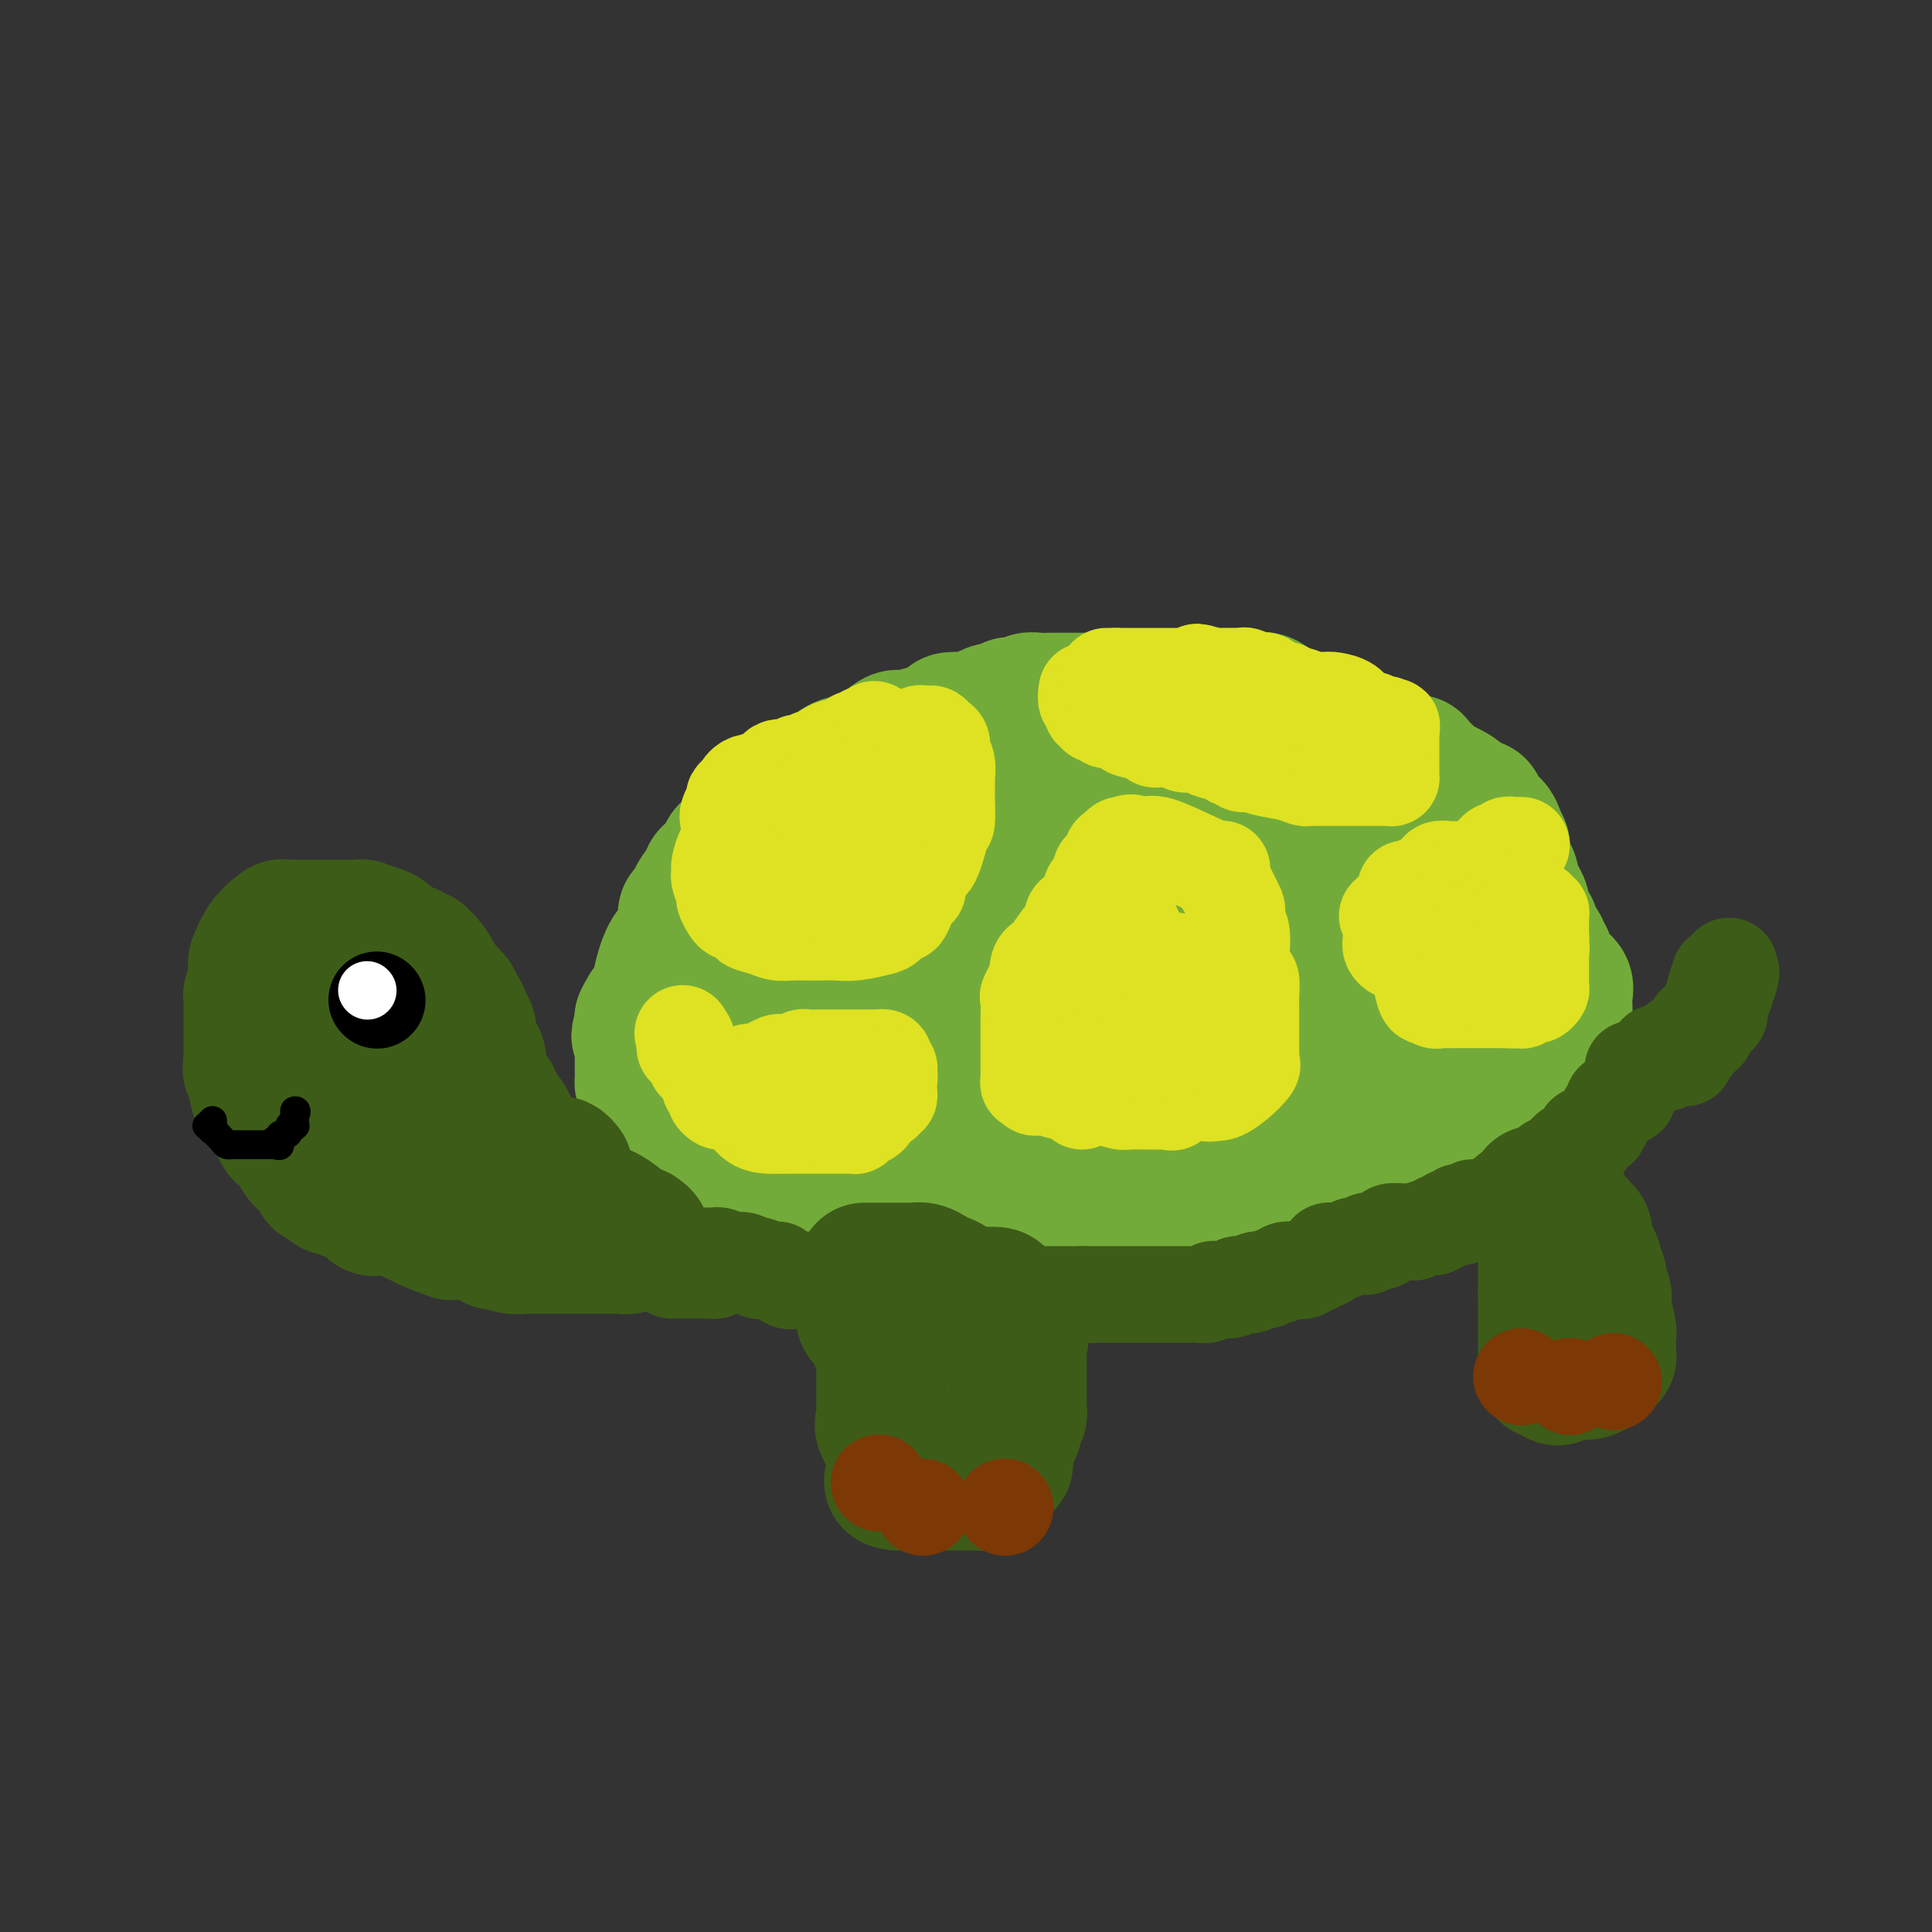 <svg viewBox='0 0 400 400' version='1.1' xmlns='http://www.w3.org/2000/svg' xmlns:xlink='http://www.w3.org/1999/xlink'><rect x="0" y="0" width="400" height="400" fill="#333333" stroke="none"/><g fill='none' stroke='rgb(115,171,58)' stroke-width='28' stroke-linecap='round' stroke-linejoin='round'><path d='M134,214c-0.427,-0.185 -0.854,-0.370 -1,-1c-0.146,-0.630 -0.013,-1.706 0,-2c0.013,-0.294 -0.096,0.194 0,0c0.096,-0.194 0.396,-1.068 1,-2c0.604,-0.932 1.510,-1.920 2,-3c0.490,-1.080 0.562,-2.253 1,-4c0.438,-1.747 1.241,-4.070 2,-5c0.759,-0.930 1.475,-0.467 2,-1c0.525,-0.533 0.861,-2.060 1,-3c0.139,-0.940 0.083,-1.291 0,-2c-0.083,-0.709 -0.192,-1.777 0,-2c0.192,-0.223 0.685,0.397 1,0c0.315,-0.397 0.452,-1.811 1,-3c0.548,-1.189 1.507,-2.154 2,-3c0.493,-0.846 0.521,-1.572 1,-2c0.479,-0.428 1.409,-0.556 2,-1c0.591,-0.444 0.844,-1.203 1,-2c0.156,-0.797 0.214,-1.630 1,-2c0.786,-0.370 2.298,-0.275 3,-1c0.702,-0.725 0.593,-2.270 1,-3c0.407,-0.730 1.328,-0.645 2,-1c0.672,-0.355 1.094,-1.151 2,-2c0.906,-0.849 2.297,-1.750 3,-2c0.703,-0.250 0.719,0.151 1,0c0.281,-0.151 0.828,-0.855 1,-1c0.172,-0.145 -0.031,0.269 0,0c0.031,-0.269 0.294,-1.220 1,-2c0.706,-0.780 1.853,-1.390 3,-2'/><path d='M168,162c2.551,-2.133 0.428,-0.465 0,0c-0.428,0.465 0.840,-0.271 2,-1c1.160,-0.729 2.213,-1.450 3,-2c0.787,-0.550 1.307,-0.929 2,-1c0.693,-0.071 1.560,0.167 2,0c0.440,-0.167 0.454,-0.737 1,-1c0.546,-0.263 1.625,-0.218 3,-1c1.375,-0.782 3.047,-2.392 4,-3c0.953,-0.608 1.187,-0.214 2,0c0.813,0.214 2.206,0.247 3,0c0.794,-0.247 0.989,-0.774 1,-1c0.011,-0.226 -0.161,-0.152 0,0c0.161,0.152 0.655,0.380 2,0c1.345,-0.380 3.542,-1.369 4,-2c0.458,-0.631 -0.821,-0.904 0,-1c0.821,-0.096 3.742,-0.016 5,0c1.258,0.016 0.851,-0.033 1,0c0.149,0.033 0.852,0.149 1,0c0.148,-0.149 -0.260,-0.562 0,-1c0.260,-0.438 1.187,-0.901 2,-1c0.813,-0.099 1.513,0.166 2,0c0.487,-0.166 0.763,-0.762 1,-1c0.237,-0.238 0.436,-0.116 1,0c0.564,0.116 1.494,0.227 2,0c0.506,-0.227 0.587,-0.793 1,-1c0.413,-0.207 1.158,-0.055 2,0c0.842,0.055 1.782,0.015 3,0c1.218,-0.015 2.712,-0.004 4,0c1.288,0.004 2.368,0.001 3,0c0.632,-0.001 0.816,-0.001 1,0'/><path d='M226,145c7.234,-1.238 4.819,-0.332 4,0c-0.819,0.332 -0.042,0.089 1,0c1.042,-0.089 2.348,-0.024 3,0c0.652,0.024 0.649,0.006 1,0c0.351,-0.006 1.056,-0.002 2,0c0.944,0.002 2.128,0.000 3,0c0.872,-0.000 1.432,-0.000 2,0c0.568,0.000 1.145,0.000 2,0c0.855,-0.000 1.987,0.000 3,0c1.013,-0.000 1.906,-0.000 3,0c1.094,0.000 2.389,0.000 3,0c0.611,-0.000 0.538,-0.002 1,0c0.462,0.002 1.460,0.007 2,0c0.540,-0.007 0.622,-0.026 1,0c0.378,0.026 1.053,0.097 2,0c0.947,-0.097 2.168,-0.362 3,0c0.832,0.362 1.277,1.351 2,2c0.723,0.649 1.724,0.957 2,1c0.276,0.043 -0.173,-0.181 0,0c0.173,0.181 0.969,0.765 2,1c1.031,0.235 2.299,0.119 3,0c0.701,-0.119 0.836,-0.242 1,0c0.164,0.242 0.359,0.849 1,1c0.641,0.151 1.729,-0.156 2,0c0.271,0.156 -0.273,0.773 0,1c0.273,0.227 1.364,0.065 2,0c0.636,-0.065 0.818,-0.032 1,0'/><path d='M278,151c2.683,1.167 1.389,1.084 1,1c-0.389,-0.084 0.127,-0.169 1,0c0.873,0.169 2.102,0.591 3,1c0.898,0.409 1.464,0.804 2,1c0.536,0.196 1.042,0.194 2,1c0.958,0.806 2.369,2.419 3,3c0.631,0.581 0.483,0.130 1,0c0.517,-0.130 1.698,0.060 2,0c0.302,-0.060 -0.277,-0.372 0,0c0.277,0.372 1.409,1.427 2,2c0.591,0.573 0.641,0.664 1,1c0.359,0.336 1.027,0.916 1,1c-0.027,0.084 -0.750,-0.328 0,0c0.750,0.328 2.974,1.394 4,2c1.026,0.606 0.853,0.750 1,1c0.147,0.250 0.613,0.606 1,1c0.387,0.394 0.695,0.825 1,1c0.305,0.175 0.608,0.093 1,0c0.392,-0.093 0.875,-0.196 1,0c0.125,0.196 -0.107,0.692 0,1c0.107,0.308 0.555,0.429 1,1c0.445,0.571 0.889,1.592 1,2c0.111,0.408 -0.110,0.202 0,0c0.110,-0.202 0.551,-0.401 1,0c0.449,0.401 0.905,1.403 1,2c0.095,0.597 -0.170,0.789 0,1c0.170,0.211 0.777,0.441 1,1c0.223,0.559 0.064,1.445 0,2c-0.064,0.555 -0.032,0.777 0,1'/><path d='M311,178c0.728,1.891 0.050,1.117 0,1c-0.050,-0.117 0.530,0.423 1,1c0.470,0.577 0.830,1.191 1,2c0.170,0.809 0.150,1.813 0,2c-0.150,0.187 -0.430,-0.444 0,0c0.430,0.444 1.569,1.964 2,3c0.431,1.036 0.154,1.587 0,2c-0.154,0.413 -0.186,0.687 0,1c0.186,0.313 0.590,0.665 1,1c0.410,0.335 0.827,0.654 1,1c0.173,0.346 0.103,0.718 0,1c-0.103,0.282 -0.237,0.475 0,1c0.237,0.525 0.847,1.384 1,2c0.153,0.616 -0.151,0.991 0,1c0.151,0.009 0.759,-0.349 1,0c0.241,0.349 0.117,1.403 0,2c-0.117,0.597 -0.228,0.736 0,1c0.228,0.264 0.793,0.653 1,1c0.207,0.347 0.055,0.651 0,1c-0.055,0.349 -0.015,0.741 0,1c0.015,0.259 0.004,0.383 0,1c-0.004,0.617 -0.001,1.727 0,2c0.001,0.273 0.001,-0.292 0,0c-0.001,0.292 -0.001,1.441 0,2c0.001,0.559 0.003,0.527 0,1c-0.003,0.473 -0.012,1.450 0,2c0.012,0.550 0.044,0.673 0,1c-0.044,0.327 -0.166,0.857 0,1c0.166,0.143 0.619,-0.102 1,0c0.381,0.102 0.691,0.551 1,1'/><path d='M322,214c1.699,5.811 0.445,2.338 0,1c-0.445,-1.338 -0.081,-0.542 0,0c0.081,0.542 -0.122,0.828 0,1c0.122,0.172 0.569,0.228 1,0c0.431,-0.228 0.848,-0.742 1,-1c0.152,-0.258 0.040,-0.261 0,-1c-0.040,-0.739 -0.009,-2.215 0,-3c0.009,-0.785 -0.003,-0.881 0,-1c0.003,-0.119 0.021,-0.263 0,-1c-0.021,-0.737 -0.081,-2.067 0,-3c0.081,-0.933 0.304,-1.469 0,-2c-0.304,-0.531 -1.136,-1.057 -2,-2c-0.864,-0.943 -1.759,-2.305 -2,-3c-0.241,-0.695 0.173,-0.725 0,-1c-0.173,-0.275 -0.932,-0.795 -1,-1c-0.068,-0.205 0.557,-0.096 0,-1c-0.557,-0.904 -2.295,-2.823 -3,-4c-0.705,-1.177 -0.377,-1.614 -1,-2c-0.623,-0.386 -2.198,-0.722 -3,-1c-0.802,-0.278 -0.831,-0.498 -1,-1c-0.169,-0.502 -0.477,-1.286 -1,-2c-0.523,-0.714 -1.262,-1.357 -2,-2'/><path d='M308,184c-2.765,-3.778 -1.678,-2.223 -2,-2c-0.322,0.223 -2.054,-0.885 -3,-2c-0.946,-1.115 -1.107,-2.235 -2,-3c-0.893,-0.765 -2.517,-1.174 -4,-2c-1.483,-0.826 -2.824,-2.068 -4,-3c-1.176,-0.932 -2.187,-1.554 -3,-2c-0.813,-0.446 -1.430,-0.715 -2,-1c-0.570,-0.285 -1.095,-0.584 -2,-1c-0.905,-0.416 -2.192,-0.949 -3,-1c-0.808,-0.051 -1.138,0.379 -2,0c-0.862,-0.379 -2.255,-1.569 -3,-2c-0.745,-0.431 -0.840,-0.104 -1,0c-0.160,0.104 -0.383,-0.014 -1,0c-0.617,0.014 -1.628,0.162 -3,0c-1.372,-0.162 -3.107,-0.632 -5,-1c-1.893,-0.368 -3.945,-0.635 -6,-1c-2.055,-0.365 -4.111,-0.830 -6,-1c-1.889,-0.170 -3.609,-0.046 -5,0c-1.391,0.046 -2.452,0.012 -4,0c-1.548,-0.012 -3.583,-0.003 -6,0c-2.417,0.003 -5.216,0.001 -7,0c-1.784,-0.001 -2.552,-0.000 -4,0c-1.448,0.000 -3.576,0.000 -5,0c-1.424,-0.000 -2.145,-0.000 -3,0c-0.855,0.000 -1.843,0.000 -3,0c-1.157,-0.000 -2.483,-0.000 -4,0c-1.517,0.000 -3.224,0.000 -5,0c-1.776,-0.000 -3.620,-0.000 -5,0c-1.380,0.000 -2.295,0.000 -3,0c-0.705,-0.000 -1.202,-0.000 -2,0c-0.798,0.000 -1.899,0.000 -3,0'/><path d='M197,162c-13.258,-0.400 -5.901,0.100 -4,1c1.901,0.900 -1.652,2.198 -4,3c-2.348,0.802 -3.489,1.106 -5,2c-1.511,0.894 -3.391,2.379 -5,3c-1.609,0.621 -2.948,0.380 -4,1c-1.052,0.620 -1.816,2.103 -3,3c-1.184,0.897 -2.788,1.209 -4,2c-1.212,0.791 -2.031,2.060 -3,3c-0.969,0.940 -2.089,1.552 -3,2c-0.911,0.448 -1.613,0.733 -2,1c-0.387,0.267 -0.458,0.516 -1,1c-0.542,0.484 -1.555,1.203 -2,2c-0.445,0.797 -0.321,1.670 -2,3c-1.679,1.330 -5.161,3.116 -7,4c-1.839,0.884 -2.034,0.867 -2,1c0.034,0.133 0.298,0.416 0,1c-0.298,0.584 -1.157,1.469 -2,2c-0.843,0.531 -1.669,0.709 -2,1c-0.331,0.291 -0.168,0.697 0,1c0.168,0.303 0.339,0.504 0,1c-0.339,0.496 -1.190,1.288 -2,2c-0.810,0.712 -1.580,1.343 -2,2c-0.420,0.657 -0.491,1.338 -1,2c-0.509,0.662 -1.457,1.305 -2,2c-0.543,0.695 -0.681,1.443 -1,2c-0.319,0.557 -0.817,0.922 -1,1c-0.183,0.078 -0.049,-0.133 0,0c0.049,0.133 0.014,0.609 0,1c-0.014,0.391 -0.007,0.695 0,1'/><path d='M133,213c-1.392,2.327 -0.373,1.143 0,1c0.373,-0.143 0.100,0.754 0,1c-0.100,0.246 -0.027,-0.159 0,0c0.027,0.159 0.009,0.882 0,2c-0.009,1.118 -0.009,2.632 0,4c0.009,1.368 0.027,2.591 0,3c-0.027,0.409 -0.099,0.004 0,0c0.099,-0.004 0.370,0.394 1,1c0.630,0.606 1.618,1.419 2,2c0.382,0.581 0.158,0.929 0,1c-0.158,0.071 -0.250,-0.135 0,0c0.250,0.135 0.841,0.612 1,1c0.159,0.388 -0.114,0.689 0,1c0.114,0.311 0.615,0.633 1,1c0.385,0.367 0.652,0.778 1,1c0.348,0.222 0.776,0.256 2,1c1.224,0.744 3.244,2.197 5,3c1.756,0.803 3.247,0.954 4,1c0.753,0.046 0.767,-0.014 1,0c0.233,0.014 0.686,0.102 1,0c0.314,-0.102 0.488,-0.392 1,0c0.512,0.392 1.361,1.467 3,2c1.639,0.533 4.068,0.524 6,1c1.932,0.476 3.366,1.436 5,2c1.634,0.564 3.467,0.733 5,1c1.533,0.267 2.767,0.634 4,1'/><path d='M176,244c6.775,2.099 5.214,1.347 6,1c0.786,-0.347 3.920,-0.289 6,0c2.080,0.289 3.105,0.810 4,1c0.895,0.190 1.659,0.051 3,0c1.341,-0.051 3.258,-0.014 4,0c0.742,0.014 0.310,0.004 1,0c0.690,-0.004 2.502,-0.001 4,0c1.498,0.001 2.681,0.000 4,0c1.319,-0.000 2.774,-0.000 4,0c1.226,0.000 2.222,0.000 3,0c0.778,-0.000 1.338,-0.000 2,0c0.662,0.000 1.426,0.001 3,0c1.574,-0.001 3.958,-0.004 6,0c2.042,0.004 3.742,0.015 5,0c1.258,-0.015 2.075,-0.056 3,0c0.925,0.056 1.959,0.207 3,0c1.041,-0.207 2.088,-0.774 3,-1c0.912,-0.226 1.688,-0.111 3,0c1.312,0.111 3.161,0.219 5,0c1.839,-0.219 3.668,-0.764 5,-1c1.332,-0.236 2.165,-0.162 3,0c0.835,0.162 1.671,0.412 3,0c1.329,-0.412 3.151,-1.488 4,-2c0.849,-0.512 0.725,-0.462 3,-1c2.275,-0.538 6.950,-1.665 9,-2c2.050,-0.335 1.476,0.121 2,0c0.524,-0.121 2.146,-0.820 3,-1c0.854,-0.180 0.940,0.158 2,0c1.060,-0.158 3.093,-0.812 4,-1c0.907,-0.188 0.688,0.089 1,0c0.312,-0.089 1.156,-0.545 2,-1'/><path d='M289,236c8.150,-1.709 2.525,-0.983 1,-1c-1.525,-0.017 1.050,-0.778 2,-1c0.950,-0.222 0.276,0.095 1,0c0.724,-0.095 2.848,-0.603 4,-1c1.152,-0.397 1.334,-0.685 2,-1c0.666,-0.315 1.817,-0.658 3,-1c1.183,-0.342 2.396,-0.684 3,-1c0.604,-0.316 0.597,-0.606 1,-1c0.403,-0.394 1.216,-0.893 2,-1c0.784,-0.107 1.538,0.178 2,0c0.462,-0.178 0.632,-0.821 1,-1c0.368,-0.179 0.936,0.104 1,0c0.064,-0.104 -0.375,-0.596 0,-1c0.375,-0.404 1.565,-0.722 2,-1c0.435,-0.278 0.116,-0.517 0,-1c-0.116,-0.483 -0.031,-1.209 0,-2c0.031,-0.791 0.006,-1.645 0,-3c-0.006,-1.355 0.008,-3.210 0,-4c-0.008,-0.790 -0.036,-0.514 0,-1c0.036,-0.486 0.137,-1.735 0,-2c-0.137,-0.265 -0.512,0.454 -2,-1c-1.488,-1.454 -4.090,-5.082 -6,-7c-1.910,-1.918 -3.130,-2.128 -4,-3c-0.870,-0.872 -1.391,-2.408 -2,-3c-0.609,-0.592 -1.306,-0.241 -2,-1c-0.694,-0.759 -1.386,-2.627 -3,-4c-1.614,-1.373 -4.151,-2.249 -6,-3c-1.849,-0.751 -3.011,-1.377 -4,-2c-0.989,-0.623 -1.805,-1.245 -3,-2c-1.195,-0.755 -2.770,-1.644 -4,-2c-1.230,-0.356 -2.115,-0.178 -3,0'/><path d='M275,184c-4.315,-1.724 -5.104,-1.534 -6,-2c-0.896,-0.466 -1.899,-1.589 -3,-2c-1.101,-0.411 -2.302,-0.110 -4,0c-1.698,0.110 -3.895,0.030 -6,0c-2.105,-0.030 -4.117,-0.008 -5,0c-0.883,0.008 -0.635,0.002 -2,0c-1.365,-0.002 -4.342,-0.001 -7,0c-2.658,0.001 -4.998,0.003 -7,0c-2.002,-0.003 -3.668,-0.012 -5,0c-1.332,0.012 -2.330,0.045 -4,0c-1.670,-0.045 -4.012,-0.166 -6,0c-1.988,0.166 -3.622,0.621 -5,1c-1.378,0.379 -2.502,0.682 -4,1c-1.498,0.318 -3.372,0.651 -5,1c-1.628,0.349 -3.009,0.713 -4,1c-0.991,0.287 -1.591,0.497 -3,1c-1.409,0.503 -3.626,1.299 -5,2c-1.374,0.701 -1.905,1.307 -3,2c-1.095,0.693 -2.753,1.473 -4,2c-1.247,0.527 -2.084,0.800 -3,1c-0.916,0.200 -1.913,0.326 -3,1c-1.087,0.674 -2.265,1.895 -3,3c-0.735,1.105 -1.027,2.092 -2,3c-0.973,0.908 -2.629,1.735 -4,3c-1.371,1.265 -2.459,2.966 -3,4c-0.541,1.034 -0.537,1.401 -1,2c-0.463,0.599 -1.394,1.431 -2,2c-0.606,0.569 -0.887,0.877 -1,1c-0.113,0.123 -0.056,0.062 0,0'/><path d='M165,211c-2.414,2.897 -0.450,1.139 0,1c0.450,-0.139 -0.614,1.341 -1,2c-0.386,0.659 -0.095,0.499 0,2c0.095,1.501 -0.005,4.664 0,6c0.005,1.336 0.117,0.844 0,1c-0.117,0.156 -0.462,0.960 0,2c0.462,1.040 1.733,2.317 4,3c2.267,0.683 5.531,0.771 7,1c1.469,0.229 1.143,0.597 5,1c3.857,0.403 11.898,0.840 18,1c6.102,0.160 10.267,0.043 14,0c3.733,-0.043 7.034,-0.014 9,0c1.966,0.014 2.596,0.011 4,0c1.404,-0.011 3.582,-0.031 6,0c2.418,0.031 5.076,0.112 8,0c2.924,-0.112 6.113,-0.416 8,-1c1.887,-0.584 2.471,-1.449 4,-2c1.529,-0.551 4.005,-0.788 6,-1c1.995,-0.212 3.511,-0.399 6,-1c2.489,-0.601 5.952,-1.615 8,-2c2.048,-0.385 2.682,-0.141 6,0c3.318,0.141 9.319,0.179 12,0c2.681,-0.179 2.041,-0.577 2,-1c-0.041,-0.423 0.517,-0.873 1,-1c0.483,-0.127 0.890,0.070 1,0c0.110,-0.070 -0.076,-0.407 0,-1c0.076,-0.593 0.412,-1.444 1,-2c0.588,-0.556 1.426,-0.819 2,-1c0.574,-0.181 0.885,-0.279 1,-1c0.115,-0.721 0.033,-2.063 0,-3c-0.033,-0.937 -0.016,-1.468 0,-2'/><path d='M297,212c-0.004,-0.914 -0.015,-0.699 0,-1c0.015,-0.301 0.054,-1.118 0,-2c-0.054,-0.882 -0.202,-1.830 -2,-3c-1.798,-1.170 -5.248,-2.562 -7,-3c-1.752,-0.438 -1.808,0.080 -3,0c-1.192,-0.080 -3.520,-0.757 -7,-1c-3.480,-0.243 -8.110,-0.051 -12,0c-3.890,0.051 -7.038,-0.039 -12,0c-4.962,0.039 -11.737,0.207 -16,0c-4.263,-0.207 -6.015,-0.787 -8,-1c-1.985,-0.213 -4.203,-0.057 -6,0c-1.797,0.057 -3.172,0.015 -5,0c-1.828,-0.015 -4.108,-0.005 -6,0c-1.892,0.005 -3.397,0.004 -5,0c-1.603,-0.004 -3.303,-0.012 -5,0c-1.697,0.012 -3.391,0.044 -5,0c-1.609,-0.044 -3.132,-0.164 -5,0c-1.868,0.164 -4.082,0.612 -6,1c-1.918,0.388 -3.539,0.717 -5,1c-1.461,0.283 -2.761,0.519 -5,1c-2.239,0.481 -5.415,1.208 -7,2c-1.585,0.792 -1.578,1.648 -2,2c-0.422,0.352 -1.271,0.201 -2,0c-0.729,-0.201 -1.336,-0.453 -2,0c-0.664,0.453 -1.385,1.610 -2,2c-0.615,0.390 -1.125,0.012 -2,0c-0.875,-0.012 -2.116,0.342 -3,1c-0.884,0.658 -1.412,1.620 -2,2c-0.588,0.380 -1.235,0.179 -2,0c-0.765,-0.179 -1.647,-0.337 -2,0c-0.353,0.337 -0.176,1.168 0,2'/><path d='M151,215c-3.061,1.405 -1.214,0.418 -1,0c0.214,-0.418 -1.206,-0.266 -2,0c-0.794,0.266 -0.963,0.646 -1,1c-0.037,0.354 0.059,0.683 0,1c-0.059,0.317 -0.273,0.621 0,1c0.273,0.379 1.033,0.834 2,1c0.967,0.166 2.142,0.045 4,0c1.858,-0.045 4.398,-0.012 7,0c2.602,0.012 5.268,0.003 8,0c2.732,-0.003 5.532,-0.001 8,0c2.468,0.001 4.603,-0.000 7,0c2.397,0.000 5.057,0.001 8,0c2.943,-0.001 6.170,-0.004 9,0c2.830,0.004 5.261,0.015 8,0c2.739,-0.015 5.784,-0.057 9,0c3.216,0.057 6.602,0.211 9,0c2.398,-0.211 3.809,-0.789 5,-1c1.191,-0.211 2.161,-0.057 4,0c1.839,0.057 4.545,0.015 8,0c3.455,-0.015 7.658,-0.004 12,0c4.342,0.004 8.823,0.001 11,0c2.177,-0.001 2.051,-0.000 2,0c-0.051,0.000 -0.025,0.000 0,0'/></g>
<g fill='none' stroke='rgb(61,92,24)' stroke-width='28' stroke-linecap='round' stroke-linejoin='round'><path d='M117,242c-0.336,-0.422 -0.672,-0.844 -1,-1c-0.328,-0.156 -0.647,-0.045 -1,0c-0.353,0.045 -0.738,0.023 -1,0c-0.262,-0.023 -0.399,-0.047 -1,0c-0.601,0.047 -1.667,0.166 -2,0c-0.333,-0.166 0.066,-0.617 0,-1c-0.066,-0.383 -0.596,-0.698 -1,-1c-0.404,-0.302 -0.683,-0.593 -1,-1c-0.317,-0.407 -0.672,-0.931 -1,-1c-0.328,-0.069 -0.628,0.318 -1,0c-0.372,-0.318 -0.817,-1.342 -1,-2c-0.183,-0.658 -0.105,-0.950 0,-1c0.105,-0.050 0.235,0.142 0,0c-0.235,-0.142 -0.837,-0.618 -1,-1c-0.163,-0.382 0.111,-0.669 0,-1c-0.111,-0.331 -0.607,-0.704 -1,-1c-0.393,-0.296 -0.684,-0.513 -1,-1c-0.316,-0.487 -0.658,-1.243 -1,-2'/><path d='M102,228c-1.404,-1.947 -0.415,-0.314 0,0c0.415,0.314 0.256,-0.691 0,-1c-0.256,-0.309 -0.608,0.077 -1,0c-0.392,-0.077 -0.823,-0.616 -1,-1c-0.177,-0.384 -0.100,-0.613 0,-1c0.100,-0.387 0.224,-0.934 0,-1c-0.224,-0.066 -0.796,0.347 -1,0c-0.204,-0.347 -0.040,-1.455 0,-2c0.040,-0.545 -0.046,-0.527 0,-1c0.046,-0.473 0.222,-1.437 0,-2c-0.222,-0.563 -0.844,-0.724 -1,-1c-0.156,-0.276 0.154,-0.665 0,-1c-0.154,-0.335 -0.773,-0.614 -1,-1c-0.227,-0.386 -0.064,-0.879 0,-1c0.064,-0.121 0.028,0.132 0,0c-0.028,-0.132 -0.050,-0.647 0,-1c0.050,-0.353 0.171,-0.542 0,-1c-0.171,-0.458 -0.633,-1.183 -1,-2c-0.367,-0.817 -0.638,-1.725 -1,-2c-0.362,-0.275 -0.814,0.085 -1,0c-0.186,-0.085 -0.104,-0.614 0,-1c0.104,-0.386 0.231,-0.627 0,-1c-0.231,-0.373 -0.819,-0.876 -1,-1c-0.181,-0.124 0.044,0.132 0,0c-0.044,-0.132 -0.358,-0.651 -1,-1c-0.642,-0.349 -1.612,-0.528 -2,-1c-0.388,-0.472 -0.194,-1.236 0,-2'/><path d='M90,202c-2.018,-3.995 -1.062,-0.984 -1,0c0.062,0.984 -0.771,-0.061 -1,-1c-0.229,-0.939 0.146,-1.772 0,-2c-0.146,-0.228 -0.813,0.149 -1,0c-0.187,-0.149 0.104,-0.824 0,-1c-0.104,-0.176 -0.604,0.147 -1,0c-0.396,-0.147 -0.687,-0.764 -1,-1c-0.313,-0.236 -0.649,-0.090 -1,0c-0.351,0.090 -0.719,0.126 -1,0c-0.281,-0.126 -0.476,-0.412 -1,-1c-0.524,-0.588 -1.375,-1.478 -2,-2c-0.625,-0.522 -1.022,-0.676 -2,-1c-0.978,-0.324 -2.537,-0.819 -3,-1c-0.463,-0.181 0.170,-0.049 0,0c-0.170,0.049 -1.144,0.013 -2,0c-0.856,-0.013 -1.595,-0.003 -2,0c-0.405,0.003 -0.476,0.001 -1,0c-0.524,-0.001 -1.502,-0.000 -2,0c-0.498,0.000 -0.516,0.000 -1,0c-0.484,-0.000 -1.435,-0.000 -2,0c-0.565,0.000 -0.743,0.000 -1,0c-0.257,-0.000 -0.594,-0.000 -1,0c-0.406,0.000 -0.882,0.000 -1,0c-0.118,-0.000 0.122,-0.000 0,0c-0.122,0.000 -0.606,0.000 -1,0c-0.394,-0.000 -0.697,-0.000 -1,0'/><path d='M60,192c-2.559,-0.061 -1.455,-0.213 -1,0c0.455,0.213 0.261,0.792 0,1c-0.261,0.208 -0.591,0.046 -1,0c-0.409,-0.046 -0.898,0.026 -1,0c-0.102,-0.026 0.184,-0.148 0,0c-0.184,0.148 -0.838,0.565 -1,1c-0.162,0.435 0.166,0.886 0,1c-0.166,0.114 -0.828,-0.110 -1,0c-0.172,0.110 0.146,0.553 0,1c-0.146,0.447 -0.757,0.897 -1,1c-0.243,0.103 -0.118,-0.141 0,0c0.118,0.141 0.228,0.668 0,1c-0.228,0.332 -0.793,0.470 -1,1c-0.207,0.530 -0.054,1.451 0,2c0.054,0.549 0.011,0.725 0,1c-0.011,0.275 0.011,0.647 0,1c-0.011,0.353 -0.056,0.685 0,1c0.056,0.315 0.211,0.612 0,1c-0.211,0.388 -0.789,0.866 -1,1c-0.211,0.134 -0.057,-0.076 0,0c0.057,0.076 0.015,0.440 0,1c-0.015,0.560 -0.004,1.317 0,2c0.004,0.683 0.001,1.291 0,2c-0.001,0.709 -0.000,1.517 0,2c0.000,0.483 0.000,0.640 0,1c-0.000,0.360 -0.000,0.922 0,1c0.000,0.078 0.000,-0.330 0,0c-0.000,0.330 -0.000,1.396 0,2c0.000,0.604 0.000,0.744 0,1c-0.000,0.256 -0.000,0.628 0,1'/><path d='M52,219c-0.216,3.210 -0.255,2.234 0,2c0.255,-0.234 0.803,0.273 1,1c0.197,0.727 0.044,1.673 0,2c-0.044,0.327 0.020,0.036 0,0c-0.020,-0.036 -0.123,0.185 0,1c0.123,0.815 0.471,2.224 1,3c0.529,0.776 1.240,0.917 2,2c0.760,1.083 1.568,3.106 2,4c0.432,0.894 0.488,0.658 1,1c0.512,0.342 1.481,1.262 2,2c0.519,0.738 0.587,1.293 1,2c0.413,0.707 1.172,1.565 2,2c0.828,0.435 1.726,0.446 2,1c0.274,0.554 -0.077,1.651 0,2c0.077,0.349 0.581,-0.051 1,0c0.419,0.051 0.755,0.553 1,1c0.245,0.447 0.401,0.840 1,1c0.599,0.160 1.642,0.089 2,0c0.358,-0.089 0.032,-0.196 0,0c-0.032,0.196 0.229,0.693 1,1c0.771,0.307 2.051,0.422 3,1c0.949,0.578 1.567,1.618 2,2c0.433,0.382 0.682,0.105 1,0c0.318,-0.105 0.704,-0.039 1,0c0.296,0.039 0.502,0.052 1,0c0.498,-0.052 1.288,-0.168 2,0c0.712,0.168 1.346,0.619 2,1c0.654,0.381 1.327,0.690 2,1'/><path d='M86,252c3.342,1.209 1.697,0.233 1,0c-0.697,-0.233 -0.448,0.277 1,1c1.448,0.723 4.093,1.658 5,2c0.907,0.342 0.076,0.090 0,0c-0.076,-0.090 0.603,-0.017 1,0c0.397,0.017 0.512,-0.023 1,0c0.488,0.023 1.349,0.110 2,0c0.651,-0.110 1.094,-0.418 2,0c0.906,0.418 2.276,1.562 3,2c0.724,0.438 0.801,0.170 1,0c0.199,-0.170 0.521,-0.242 1,0c0.479,0.242 1.116,0.797 2,1c0.884,0.203 2.014,0.054 3,0c0.986,-0.054 1.826,-0.015 2,0c0.174,0.015 -0.318,0.004 0,0c0.318,-0.004 1.447,-0.001 2,0c0.553,0.001 0.529,0.000 1,0c0.471,-0.000 1.437,-0.000 2,0c0.563,0.000 0.725,0.000 1,0c0.275,-0.000 0.665,-0.000 1,0c0.335,0.000 0.614,0.000 1,0c0.386,-0.000 0.877,-0.000 1,0c0.123,0.000 -0.122,0.000 0,0c0.122,-0.000 0.610,-0.000 1,0c0.390,0.000 0.682,0.000 1,0c0.318,-0.000 0.663,-0.000 1,0c0.337,0.000 0.668,0.000 1,0c0.332,-0.000 0.666,-0.000 1,0'/><path d='M125,258c3.041,0.000 1.143,0.001 1,0c-0.143,-0.001 1.467,-0.004 2,0c0.533,0.004 -0.012,0.015 0,0c0.012,-0.015 0.581,-0.056 1,0c0.419,0.056 0.687,0.207 1,0c0.313,-0.207 0.669,-0.774 1,-1c0.331,-0.226 0.635,-0.112 1,0c0.365,0.112 0.791,0.223 1,0c0.209,-0.223 0.203,-0.778 0,-1c-0.203,-0.222 -0.601,-0.111 -1,0'/><path d='M132,256c0.958,-0.550 -0.146,-0.926 -1,-1c-0.854,-0.074 -1.458,0.153 -2,0c-0.542,-0.153 -1.022,-0.685 -1,-1c0.022,-0.315 0.546,-0.413 0,-1c-0.546,-0.587 -2.162,-1.662 -3,-2c-0.838,-0.338 -0.897,0.060 -1,0c-0.103,-0.060 -0.248,-0.577 -1,-1c-0.752,-0.423 -2.110,-0.750 -3,-1c-0.890,-0.250 -1.312,-0.421 -3,-1c-1.688,-0.579 -4.641,-1.565 -6,-2c-1.359,-0.435 -1.122,-0.317 -2,-1c-0.878,-0.683 -2.869,-2.166 -4,-3c-1.131,-0.834 -1.402,-1.019 -2,-1c-0.598,0.019 -1.525,0.244 -2,0c-0.475,-0.244 -0.499,-0.955 -1,-1c-0.501,-0.045 -1.478,0.576 -2,0c-0.522,-0.576 -0.588,-2.350 -1,-3c-0.412,-0.650 -1.170,-0.177 -2,0c-0.830,0.177 -1.731,0.058 -2,0c-0.269,-0.058 0.096,-0.053 0,0c-0.096,0.053 -0.651,0.155 -1,0c-0.349,-0.155 -0.491,-0.566 -1,-1c-0.509,-0.434 -1.384,-0.889 -2,-1c-0.616,-0.111 -0.974,0.124 -1,0c-0.026,-0.124 0.278,-0.607 0,-1c-0.278,-0.393 -1.139,-0.697 -2,-1'/><path d='M86,233c-7.561,-3.955 -3.465,-2.344 -2,-2c1.465,0.344 0.297,-0.580 0,-1c-0.297,-0.420 0.275,-0.338 0,-1c-0.275,-0.662 -1.397,-2.070 -2,-3c-0.603,-0.930 -0.687,-1.381 -1,-2c-0.313,-0.619 -0.854,-1.405 -1,-2c-0.146,-0.595 0.105,-1.000 0,-1c-0.105,-0.000 -0.566,0.404 -1,0c-0.434,-0.404 -0.842,-1.617 -1,-2c-0.158,-0.383 -0.067,0.065 0,0c0.067,-0.065 0.110,-0.643 0,-1c-0.110,-0.357 -0.372,-0.492 -1,-1c-0.628,-0.508 -1.622,-1.389 -2,-2c-0.378,-0.611 -0.139,-0.951 0,-1c0.139,-0.049 0.178,0.193 0,0c-0.178,-0.193 -0.573,-0.822 -1,-1c-0.427,-0.178 -0.885,0.096 -1,0c-0.115,-0.096 0.114,-0.562 0,-1c-0.114,-0.438 -0.569,-0.849 -1,-1c-0.431,-0.151 -0.837,-0.043 -1,0c-0.163,0.043 -0.081,0.022 0,0'/><path d='M179,263c0.333,0.000 0.667,0.000 1,0c0.333,-0.000 0.667,-0.000 1,0c0.333,0.000 0.667,0.000 1,0c0.333,-0.000 0.666,-0.000 1,0c0.334,0.000 0.670,0.000 1,0c0.330,-0.000 0.655,-0.001 1,0c0.345,0.001 0.711,0.003 1,0c0.289,-0.003 0.500,-0.012 1,0c0.500,0.012 1.288,0.043 2,0c0.712,-0.043 1.348,-0.162 2,0c0.652,0.162 1.320,0.604 2,1c0.680,0.396 1.371,0.747 2,1c0.629,0.253 1.194,0.407 2,1c0.806,0.593 1.851,1.624 3,2c1.149,0.376 2.401,0.098 3,0c0.599,-0.098 0.545,-0.014 1,0c0.455,0.014 1.417,-0.040 2,0c0.583,0.040 0.785,0.176 1,1c0.215,0.824 0.442,2.337 1,3c0.558,0.663 1.445,0.475 2,1c0.555,0.525 0.777,1.762 1,3'/><path d='M211,276c0.774,1.477 0.207,1.169 0,1c-0.207,-0.169 -0.056,-0.199 0,0c0.056,0.199 0.015,0.627 0,1c-0.015,0.373 -0.004,0.691 0,1c0.004,0.309 0.001,0.607 0,1c-0.001,0.393 -0.000,0.879 0,1c0.000,0.121 0.000,-0.122 0,0c-0.000,0.122 -0.000,0.610 0,1c0.000,0.390 0.000,0.682 0,1c-0.000,0.318 -0.000,0.663 0,1c0.000,0.337 -0.000,0.667 0,1c0.000,0.333 0.000,0.667 0,1c-0.000,0.333 -0.000,0.663 0,1c0.000,0.337 0.000,0.682 0,1c-0.000,0.318 -0.000,0.610 0,1c0.000,0.390 0.001,0.878 0,1c-0.001,0.122 -0.004,-0.121 0,0c0.004,0.121 0.015,0.606 0,1c-0.015,0.394 -0.057,0.697 0,1c0.057,0.303 0.212,0.606 0,1c-0.212,0.394 -0.792,0.879 -1,1c-0.208,0.121 -0.046,-0.122 0,0c0.046,0.122 -0.026,0.610 0,1c0.026,0.390 0.151,0.682 0,1c-0.151,0.318 -0.576,0.663 -1,1c-0.424,0.337 -0.845,0.668 -1,1c-0.155,0.332 -0.044,0.666 0,1c0.044,0.334 0.022,0.667 0,1'/><path d='M208,300c-0.456,4.098 -0.097,2.342 0,2c0.097,-0.342 -0.069,0.730 0,1c0.069,0.270 0.373,-0.264 0,0c-0.373,0.264 -1.424,1.325 -2,2c-0.576,0.675 -0.678,0.966 -1,1c-0.322,0.034 -0.864,-0.187 -1,0c-0.136,0.187 0.133,0.782 0,1c-0.133,0.218 -0.669,0.058 -1,0c-0.331,-0.058 -0.455,-0.016 -1,0c-0.545,0.016 -1.509,0.004 -2,0c-0.491,-0.004 -0.509,-0.001 -1,0c-0.491,0.001 -1.455,0.000 -2,0c-0.545,-0.000 -0.670,-0.000 -1,0c-0.330,0.000 -0.865,0.000 -1,0c-0.135,-0.000 0.129,-0.000 0,0c-0.129,0.000 -0.650,0.000 -1,0c-0.350,-0.000 -0.530,-0.000 -1,0c-0.470,0.000 -1.229,0.000 -2,0c-0.771,-0.000 -1.554,-0.000 -2,0c-0.446,0.000 -0.556,0.000 -1,0c-0.444,-0.000 -1.222,-0.000 -2,0'/><path d='M186,307c-2.772,-0.190 -0.700,-0.665 0,-1c0.700,-0.335 0.030,-0.531 0,-1c-0.030,-0.469 0.580,-1.211 0,-3c-0.580,-1.789 -2.352,-4.625 -3,-6c-0.648,-1.375 -0.174,-1.289 0,-2c0.174,-0.711 0.047,-2.218 0,-3c-0.047,-0.782 -0.012,-0.840 0,-1c0.012,-0.160 0.003,-0.424 0,-1c-0.003,-0.576 -0.001,-1.464 0,-2c0.001,-0.536 0.000,-0.721 0,-1c-0.000,-0.279 -0.000,-0.652 0,-1c0.000,-0.348 -0.000,-0.669 0,-1c0.000,-0.331 0.000,-0.670 0,-1c-0.000,-0.330 -0.001,-0.652 0,-1c0.001,-0.348 0.004,-0.723 0,-1c-0.004,-0.277 -0.015,-0.455 0,-1c0.015,-0.545 0.056,-1.455 0,-2c-0.056,-0.545 -0.207,-0.725 0,-1c0.207,-0.275 0.774,-0.646 1,-1c0.226,-0.354 0.112,-0.693 0,-1c-0.112,-0.307 -0.223,-0.583 0,-1c0.223,-0.417 0.778,-0.976 1,-1c0.222,-0.024 0.111,0.488 0,1'/><path d='M185,274c0.310,-3.220 0.084,-0.271 0,1c-0.084,1.271 -0.025,0.862 0,1c0.025,0.138 0.018,0.822 0,1c-0.018,0.178 -0.047,-0.149 0,0c0.047,0.149 0.170,0.773 0,1c-0.170,0.227 -0.634,0.056 -1,0c-0.366,-0.056 -0.633,0.002 -1,0c-0.367,-0.002 -0.832,-0.064 -1,0c-0.168,0.064 -0.038,0.252 0,0c0.038,-0.252 -0.015,-0.946 0,-1c0.015,-0.054 0.097,0.532 0,0c-0.097,-0.532 -0.372,-2.182 -1,-3c-0.628,-0.818 -1.608,-0.805 -2,-1c-0.392,-0.195 -0.196,-0.597 0,-1'/><path d='M179,272c-0.500,-1.000 -0.250,-0.500 0,0'/><path d='M315,250c-0.122,0.002 -0.244,0.003 0,0c0.244,-0.003 0.853,-0.012 1,0c0.147,0.012 -0.167,0.045 0,0c0.167,-0.045 0.815,-0.167 1,0c0.185,0.167 -0.094,0.623 0,1c0.094,0.377 0.560,0.675 1,1c0.440,0.325 0.854,0.678 1,1c0.146,0.322 0.025,0.615 0,1c-0.025,0.385 0.046,0.864 0,1c-0.046,0.136 -0.208,-0.070 0,0c0.208,0.070 0.788,0.418 1,1c0.212,0.582 0.057,1.398 0,2c-0.057,0.602 -0.015,0.988 0,1c0.015,0.012 0.004,-0.351 0,0c-0.004,0.351 -0.001,1.417 0,2c0.001,0.583 0.000,0.685 0,1c-0.000,0.315 -0.000,0.844 0,1c0.000,0.156 0.000,-0.060 0,0c-0.000,0.060 -0.000,0.394 0,1c0.000,0.606 0.000,1.482 0,2c-0.000,0.518 -0.000,0.678 0,1c0.000,0.322 0.000,0.806 0,1c-0.000,0.194 -0.000,0.097 0,0'/><path d='M320,268c-0.000,1.746 -0.000,1.112 0,1c0.000,-0.112 0.000,0.299 0,1c-0.000,0.701 -0.000,1.694 0,2c0.000,0.306 0.000,-0.073 0,0c-0.000,0.073 -0.000,0.598 0,1c0.000,0.402 0.000,0.681 0,1c-0.000,0.319 -0.000,0.677 0,1c0.000,0.323 0.000,0.611 0,1c-0.000,0.389 -0.000,0.877 0,1c0.000,0.123 0.000,-0.121 0,0c-0.000,0.121 -0.000,0.606 0,1c0.000,0.394 0.000,0.696 0,1c-0.000,0.304 -0.001,0.611 0,1c0.001,0.389 0.003,0.861 0,1c-0.003,0.139 -0.012,-0.054 0,0c0.012,0.054 0.044,0.355 0,1c-0.044,0.645 -0.166,1.635 0,2c0.166,0.365 0.619,0.104 1,0c0.381,-0.104 0.691,-0.052 1,0'/><path d='M322,284c0.484,2.475 0.693,0.663 1,0c0.307,-0.663 0.711,-0.177 1,0c0.289,0.177 0.462,0.044 1,0c0.538,-0.044 1.441,-0.001 2,0c0.559,0.001 0.776,-0.042 1,0c0.224,0.042 0.456,0.170 1,0c0.544,-0.170 1.400,-0.637 2,-1c0.600,-0.363 0.945,-0.622 1,-1c0.055,-0.378 -0.182,-0.874 0,-1c0.182,-0.126 0.781,0.120 1,0c0.219,-0.120 0.058,-0.605 0,-1c-0.058,-0.395 -0.015,-0.698 0,-1c0.015,-0.302 0.000,-0.602 0,-1c-0.000,-0.398 0.014,-0.894 0,-1c-0.014,-0.106 -0.055,0.179 0,0c0.055,-0.179 0.207,-0.822 0,-2c-0.207,-1.178 -0.774,-2.892 -1,-4c-0.226,-1.108 -0.112,-1.610 0,-2c0.112,-0.390 0.223,-0.668 0,-1c-0.223,-0.332 -0.778,-0.719 -1,-1c-0.222,-0.281 -0.111,-0.456 0,-1c0.111,-0.544 0.222,-1.455 0,-2c-0.222,-0.545 -0.777,-0.723 -1,-1c-0.223,-0.277 -0.115,-0.654 0,-1c0.115,-0.346 0.237,-0.660 0,-1c-0.237,-0.340 -0.833,-0.707 -1,-1c-0.167,-0.293 0.095,-0.512 0,-1c-0.095,-0.488 -0.548,-1.244 -1,-2'/><path d='M328,257c-0.791,-3.875 -0.267,-1.563 0,-1c0.267,0.563 0.279,-0.624 0,-1c-0.279,-0.376 -0.849,0.058 -1,0c-0.151,-0.058 0.117,-0.608 0,-1c-0.117,-0.392 -0.620,-0.626 -1,-1c-0.380,-0.374 -0.637,-0.889 -1,-1c-0.363,-0.111 -0.833,0.181 -1,0c-0.167,-0.181 -0.030,-0.837 0,-1c0.030,-0.163 -0.048,0.167 0,0c0.048,-0.167 0.220,-0.829 0,-1c-0.220,-0.171 -0.832,0.151 -1,0c-0.168,-0.151 0.109,-0.775 0,-1c-0.109,-0.225 -0.602,-0.050 -1,0c-0.398,0.050 -0.699,-0.025 -1,0c-0.301,0.025 -0.603,0.150 -1,0c-0.397,-0.150 -0.890,-0.576 -1,-1c-0.110,-0.424 0.163,-0.845 0,-1c-0.163,-0.155 -0.761,-0.044 -1,0c-0.239,0.044 -0.120,0.022 0,0'/></g>
<g fill='none' stroke='rgb(61,92,24)' stroke-width='20' stroke-linecap='round' stroke-linejoin='round'><path d='M343,218c-0.201,0.550 -0.402,1.101 0,1c0.402,-0.101 1.409,-0.852 2,-1c0.591,-0.148 0.768,0.307 1,0c0.232,-0.307 0.518,-1.378 1,-2c0.482,-0.622 1.159,-0.797 2,-1c0.841,-0.203 1.848,-0.436 2,-1c0.152,-0.564 -0.549,-1.459 0,-2c0.549,-0.541 2.347,-0.727 3,-1c0.653,-0.273 0.160,-0.634 0,-1c-0.160,-0.366 0.014,-0.736 0,-1c-0.014,-0.264 -0.215,-0.420 0,-1c0.215,-0.580 0.845,-1.584 1,-2c0.155,-0.416 -0.165,-0.246 0,-1c0.165,-0.754 0.815,-2.434 1,-3c0.185,-0.566 -0.094,-0.018 0,0c0.094,0.018 0.561,-0.492 1,-1c0.439,-0.508 0.850,-1.012 1,-1c0.150,0.012 0.040,0.542 0,1c-0.040,0.458 -0.012,0.845 0,1c0.012,0.155 0.006,0.077 0,0'/><path d='M358,202c0.684,-1.360 0.394,-0.260 0,1c-0.394,1.260 -0.893,2.681 -1,3c-0.107,0.319 0.178,-0.462 0,0c-0.178,0.462 -0.820,2.169 -1,3c-0.180,0.831 0.101,0.786 0,1c-0.101,0.214 -0.585,0.686 -1,1c-0.415,0.314 -0.760,0.469 -1,1c-0.240,0.531 -0.375,1.438 -1,2c-0.625,0.562 -1.740,0.777 -2,1c-0.260,0.223 0.334,0.452 0,1c-0.334,0.548 -1.596,1.415 -2,2c-0.404,0.585 0.050,0.888 0,1c-0.050,0.112 -0.605,0.034 -1,0c-0.395,-0.034 -0.631,-0.023 -1,0c-0.369,0.023 -0.872,0.059 -1,0c-0.128,-0.059 0.119,-0.212 0,0c-0.119,0.212 -0.606,0.788 -1,1c-0.394,0.212 -0.697,0.061 -1,0c-0.303,-0.061 -0.606,-0.030 -1,0c-0.394,0.030 -0.879,0.061 -1,0c-0.121,-0.061 0.122,-0.212 0,0c-0.122,0.212 -0.610,0.788 -1,1c-0.390,0.212 -0.683,0.061 -1,0c-0.317,-0.061 -0.659,-0.030 -1,0'/><path d='M339,221c-1.667,0.500 -0.833,0.250 0,0'/><path d='M139,263c0.181,0.000 0.363,0.000 1,0c0.637,-0.000 1.730,-0.000 2,0c0.270,0.000 -0.282,0.000 0,0c0.282,-0.000 1.398,-0.000 2,0c0.602,0.000 0.688,0.001 1,0c0.312,-0.001 0.849,-0.003 1,0c0.151,0.003 -0.083,0.011 0,0c0.083,-0.011 0.484,-0.041 1,0c0.516,0.041 1.147,0.155 1,0c-0.147,-0.155 -1.074,-0.577 -2,-1'/><path d='M146,262c0.675,-0.167 -1.137,-0.083 -2,0c-0.863,0.083 -0.778,0.166 -1,0c-0.222,-0.166 -0.750,-0.580 -1,-1c-0.250,-0.420 -0.221,-0.845 0,-1c0.221,-0.155 0.633,-0.042 1,0c0.367,0.042 0.690,0.011 1,0c0.310,-0.011 0.608,-0.003 1,0c0.392,0.003 0.878,0.000 1,0c0.122,-0.000 -0.119,0.003 0,0c0.119,-0.003 0.599,-0.011 1,0c0.401,0.011 0.723,0.041 1,0c0.277,-0.041 0.508,-0.155 1,0c0.492,0.155 1.246,0.577 2,1'/><path d='M151,261c1.202,-0.159 0.207,-0.058 0,0c-0.207,0.058 0.375,0.072 1,0c0.625,-0.072 1.295,-0.229 2,0c0.705,0.229 1.446,0.846 2,1c0.554,0.154 0.923,-0.155 1,0c0.077,0.155 -0.137,0.774 0,1c0.137,0.226 0.625,0.061 1,0c0.375,-0.061 0.637,-0.016 1,0c0.363,0.016 0.829,0.004 1,0c0.171,-0.004 0.049,-0.001 0,0c-0.049,0.001 -0.024,0.001 0,0'/><path d='M160,263c1.512,0.188 0.793,-0.342 1,0c0.207,0.342 1.339,1.556 2,2c0.661,0.444 0.849,0.119 1,0c0.151,-0.119 0.263,-0.032 1,0c0.737,0.032 2.099,0.009 3,0c0.901,-0.009 1.341,-0.002 2,0c0.659,0.002 1.537,0.001 2,0c0.463,-0.001 0.509,-0.000 1,0c0.491,0.000 1.426,0.000 2,0c0.574,-0.000 0.788,-0.000 1,0c0.212,0.000 0.423,0.000 1,0c0.577,-0.000 1.520,-0.000 2,0c0.480,0.000 0.497,0.000 1,0c0.503,-0.000 1.492,-0.000 2,0c0.508,0.000 0.536,0.000 1,0c0.464,-0.000 1.366,-0.001 2,0c0.634,0.001 1.001,0.004 1,0c-0.001,-0.004 -0.370,-0.015 0,0c0.370,0.015 1.479,0.057 2,0c0.521,-0.057 0.454,-0.212 1,0c0.546,0.212 1.704,0.793 2,1c0.296,0.207 -0.271,0.041 0,0c0.271,-0.041 1.381,0.041 2,0c0.619,-0.041 0.747,-0.207 1,0c0.253,0.207 0.631,0.788 1,1c0.369,0.212 0.728,0.057 1,0c0.272,-0.057 0.458,-0.015 1,0c0.542,0.015 1.441,0.004 2,0c0.559,-0.004 0.780,-0.002 1,0'/><path d='M200,267c6.080,0.620 1.281,0.170 0,0c-1.281,-0.170 0.957,-0.060 2,0c1.043,0.060 0.891,0.069 1,0c0.109,-0.069 0.477,-0.215 1,0c0.523,0.215 1.200,0.790 2,1c0.800,0.210 1.723,0.056 2,0c0.277,-0.056 -0.094,-0.015 0,0c0.094,0.015 0.651,0.004 1,0c0.349,-0.004 0.489,-0.001 1,0c0.511,0.001 1.394,0.000 2,0c0.606,-0.000 0.936,-0.000 1,0c0.064,0.000 -0.136,0.000 0,0c0.136,-0.000 0.609,-0.000 1,0c0.391,0.000 0.700,0.000 1,0c0.300,-0.000 0.591,-0.000 1,0c0.409,0.000 0.935,0.000 1,0c0.065,-0.000 -0.333,-0.000 0,0c0.333,0.000 1.395,0.000 2,0c0.605,-0.000 0.754,-0.000 1,0c0.246,0.000 0.591,0.000 1,0c0.409,-0.000 0.883,-0.000 1,0c0.117,0.000 -0.122,0.000 0,0c0.122,-0.000 0.606,-0.000 1,0c0.394,0.000 0.697,0.000 1,0'/><path d='M224,268c3.889,0.155 1.611,0.041 1,0c-0.611,-0.041 0.446,-0.011 1,0c0.554,0.011 0.607,0.003 1,0c0.393,-0.003 1.128,-0.001 2,0c0.872,0.001 1.882,0.000 3,0c1.118,-0.000 2.346,-0.000 3,0c0.654,0.000 0.735,0.000 1,0c0.265,-0.000 0.715,-0.000 1,0c0.285,0.000 0.405,0.000 1,0c0.595,-0.000 1.665,-0.000 2,0c0.335,0.000 -0.064,0.000 0,0c0.064,-0.000 0.591,-0.000 1,0c0.409,0.000 0.701,0.000 1,0c0.299,-0.000 0.605,-0.000 1,0c0.395,0.000 0.880,0.000 1,0c0.120,-0.000 -0.123,-0.000 0,0c0.123,0.000 0.614,0.001 1,0c0.386,-0.001 0.667,-0.004 1,0c0.333,0.004 0.719,0.015 1,0c0.281,-0.015 0.458,-0.057 1,0c0.542,0.057 1.450,0.211 2,0c0.550,-0.211 0.743,-0.788 1,-1c0.257,-0.212 0.580,-0.061 1,0c0.420,0.061 0.939,0.030 1,0c0.061,-0.030 -0.334,-0.060 0,0c0.334,0.060 1.398,0.208 2,0c0.602,-0.208 0.744,-0.774 1,-1c0.256,-0.226 0.628,-0.113 1,0'/><path d='M257,266c5.059,-0.305 1.206,-0.068 0,0c-1.206,0.068 0.235,-0.033 1,0c0.765,0.033 0.853,0.201 1,0c0.147,-0.201 0.354,-0.771 1,-1c0.646,-0.229 1.730,-0.118 2,0c0.270,0.118 -0.276,0.241 0,0c0.276,-0.241 1.373,-0.848 2,-1c0.627,-0.152 0.784,0.151 1,0c0.216,-0.151 0.492,-0.757 1,-1c0.508,-0.243 1.250,-0.122 2,0c0.750,0.122 1.510,0.244 2,0c0.490,-0.244 0.710,-0.853 1,-1c0.290,-0.147 0.650,0.167 1,0c0.350,-0.167 0.690,-0.815 1,-1c0.310,-0.185 0.590,0.094 1,0c0.410,-0.094 0.949,-0.560 1,-1c0.051,-0.440 -0.385,-0.854 0,-1c0.385,-0.146 1.591,-0.025 2,0c0.409,0.025 0.022,-0.046 0,0c-0.022,0.046 0.323,0.208 1,0c0.677,-0.208 1.688,-0.787 2,-1c0.312,-0.213 -0.075,-0.061 0,0c0.075,0.061 0.611,0.030 1,0c0.389,-0.030 0.630,-0.060 1,0c0.370,0.060 0.869,0.208 1,0c0.131,-0.208 -0.105,-0.774 0,-1c0.105,-0.226 0.553,-0.113 1,0'/><path d='M284,257c4.129,-1.389 0.951,-0.362 0,0c-0.951,0.362 0.326,0.059 1,0c0.674,-0.059 0.744,0.128 1,0c0.256,-0.128 0.698,-0.570 1,-1c0.302,-0.430 0.464,-0.848 1,-1c0.536,-0.152 1.447,-0.040 2,0c0.553,0.040 0.747,0.007 1,0c0.253,-0.007 0.564,0.013 1,0c0.436,-0.013 0.995,-0.060 1,0c0.005,0.060 -0.546,0.227 0,0c0.546,-0.227 2.188,-0.849 3,-1c0.812,-0.151 0.795,0.170 1,0c0.205,-0.170 0.633,-0.829 1,-1c0.367,-0.171 0.672,0.147 1,0c0.328,-0.147 0.679,-0.757 1,-1c0.321,-0.243 0.611,-0.118 1,0c0.389,0.118 0.878,0.228 1,0c0.122,-0.228 -0.122,-0.793 0,-1c0.122,-0.207 0.610,-0.056 1,0c0.390,0.056 0.683,0.016 1,0c0.317,-0.016 0.659,-0.008 1,0'/><path d='M305,251c3.197,-1.157 0.691,-1.050 0,-1c-0.691,0.050 0.433,0.044 1,0c0.567,-0.044 0.576,-0.124 1,0c0.424,0.124 1.261,0.454 2,0c0.739,-0.454 1.378,-1.690 2,-2c0.622,-0.310 1.227,0.307 2,0c0.773,-0.307 1.712,-1.536 2,-2c0.288,-0.464 -0.077,-0.162 0,0c0.077,0.162 0.594,0.184 1,0c0.406,-0.184 0.700,-0.574 1,-1c0.300,-0.426 0.605,-0.888 1,-1c0.395,-0.112 0.880,0.128 1,0c0.120,-0.128 -0.127,-0.623 0,-1c0.127,-0.377 0.626,-0.636 1,-1c0.374,-0.364 0.621,-0.832 1,-1c0.379,-0.168 0.890,-0.035 1,0c0.110,0.035 -0.182,-0.028 0,0c0.182,0.028 0.836,0.147 1,0c0.164,-0.147 -0.163,-0.560 0,-1c0.163,-0.440 0.817,-0.907 1,-1c0.183,-0.093 -0.105,0.186 0,0c0.105,-0.186 0.602,-0.839 1,-1c0.398,-0.161 0.695,0.168 1,0c0.305,-0.168 0.617,-0.833 1,-1c0.383,-0.167 0.837,0.165 1,0c0.163,-0.165 0.033,-0.828 0,-1c-0.033,-0.172 0.030,0.146 0,0c-0.030,-0.146 -0.151,-0.756 0,-1c0.151,-0.244 0.576,-0.122 1,0'/><path d='M329,235c3.875,-2.639 1.563,-1.236 1,-1c-0.563,0.236 0.624,-0.696 1,-1c0.376,-0.304 -0.058,0.020 0,0c0.058,-0.020 0.607,-0.382 1,-1c0.393,-0.618 0.630,-1.490 1,-2c0.370,-0.510 0.873,-0.657 1,-1c0.127,-0.343 -0.124,-0.880 0,-1c0.124,-0.120 0.622,0.178 1,0c0.378,-0.178 0.638,-0.831 1,-1c0.362,-0.169 0.828,0.147 1,0c0.172,-0.147 0.049,-0.756 0,-1c-0.049,-0.244 -0.025,-0.122 0,0'/></g>
<g fill='none' stroke='rgb(222,226,34)' stroke-width='20' stroke-linecap='round' stroke-linejoin='round'><path d='M181,151c-0.303,0.453 -0.607,0.906 -1,1c-0.393,0.094 -0.876,-0.172 -1,0c-0.124,0.172 0.110,0.781 0,1c-0.110,0.219 -0.564,0.046 -1,0c-0.436,-0.046 -0.855,0.034 -1,0c-0.145,-0.034 -0.015,-0.182 0,0c0.015,0.182 -0.086,0.694 -1,1c-0.914,0.306 -2.640,0.408 -4,1c-1.360,0.592 -2.353,1.676 -3,2c-0.647,0.324 -0.947,-0.110 -1,0c-0.053,0.110 0.143,0.766 0,1c-0.143,0.234 -0.624,0.047 -1,0c-0.376,-0.047 -0.649,0.048 -1,0c-0.351,-0.048 -0.782,-0.238 -1,0c-0.218,0.238 -0.224,0.905 -1,1c-0.776,0.095 -2.323,-0.383 -3,0c-0.677,0.383 -0.486,1.626 -1,2c-0.514,0.374 -1.735,-0.121 -2,0c-0.265,0.121 0.427,0.858 0,1c-0.427,0.142 -1.971,-0.312 -3,0c-1.029,0.312 -1.543,1.389 -2,2c-0.457,0.611 -0.857,0.755 -1,1c-0.143,0.245 -0.028,0.591 0,1c0.028,0.409 -0.031,0.879 0,1c0.031,0.121 0.152,-0.108 0,0c-0.152,0.108 -0.576,0.554 -1,1'/><path d='M151,168c-0.620,1.288 -0.169,1.509 0,2c0.169,0.491 0.056,1.252 0,2c-0.056,0.748 -0.053,1.483 0,2c0.053,0.517 0.158,0.817 0,1c-0.158,0.183 -0.578,0.249 -1,1c-0.422,0.751 -0.846,2.188 -1,3c-0.154,0.812 -0.037,0.999 0,1c0.037,0.001 -0.005,-0.183 0,0c0.005,0.183 0.057,0.735 0,1c-0.057,0.265 -0.223,0.243 0,1c0.223,0.757 0.833,2.293 1,3c0.167,0.707 -0.110,0.586 0,1c0.110,0.414 0.608,1.364 1,2c0.392,0.636 0.677,0.958 1,1c0.323,0.042 0.684,-0.196 1,0c0.316,0.196 0.587,0.827 1,1c0.413,0.173 0.967,-0.111 1,0c0.033,0.111 -0.455,0.618 0,1c0.455,0.382 1.854,0.638 3,1c1.146,0.362 2.039,0.829 3,1c0.961,0.171 1.991,0.047 3,0c1.009,-0.047 1.997,-0.016 3,0c1.003,0.016 2.022,0.017 3,0c0.978,-0.017 1.915,-0.052 3,0c1.085,0.052 2.317,0.189 4,0c1.683,-0.189 3.816,-0.705 5,-1c1.184,-0.295 1.421,-0.368 2,-1c0.579,-0.632 1.502,-1.824 2,-2c0.498,-0.176 0.571,0.664 1,0c0.429,-0.664 1.215,-2.832 2,-5'/><path d='M189,184c1.274,-1.002 0.958,0.491 1,0c0.042,-0.491 0.442,-2.968 1,-4c0.558,-1.032 1.274,-0.618 2,-2c0.726,-1.382 1.463,-4.560 2,-6c0.537,-1.440 0.876,-1.144 1,-2c0.124,-0.856 0.034,-2.866 0,-4c-0.034,-1.134 -0.013,-1.392 0,-2c0.013,-0.608 0.018,-1.567 0,-2c-0.018,-0.433 -0.060,-0.339 0,-1c0.060,-0.661 0.223,-2.076 0,-3c-0.223,-0.924 -0.833,-1.358 -1,-2c-0.167,-0.642 0.109,-1.492 0,-2c-0.109,-0.508 -0.604,-0.674 -1,-1c-0.396,-0.326 -0.693,-0.814 -1,-1c-0.307,-0.186 -0.623,-0.072 -1,0c-0.377,0.072 -0.813,0.102 -1,0c-0.187,-0.102 -0.125,-0.336 -1,0c-0.875,0.336 -2.689,1.242 -4,2c-1.311,0.758 -2.120,1.369 -3,2c-0.880,0.631 -1.832,1.282 -3,2c-1.168,0.718 -2.552,1.502 -3,2c-0.448,0.498 0.038,0.711 0,1c-0.038,0.289 -0.601,0.655 -1,1c-0.399,0.345 -0.633,0.670 -1,1c-0.367,0.330 -0.868,0.666 -1,1c-0.132,0.334 0.105,0.667 0,1c-0.105,0.333 -0.553,0.667 -1,1'/><path d='M173,166c-2.008,2.091 -0.527,1.319 0,1c0.527,-0.319 0.100,-0.186 0,0c-0.100,0.186 0.128,0.425 0,1c-0.128,0.575 -0.613,1.487 -1,2c-0.387,0.513 -0.678,0.627 -1,1c-0.322,0.373 -0.675,1.003 -1,2c-0.325,0.997 -0.623,2.360 -1,3c-0.377,0.640 -0.833,0.556 -1,1c-0.167,0.444 -0.044,1.415 0,2c0.044,0.585 0.009,0.782 0,1c-0.009,0.218 0.009,0.455 0,1c-0.009,0.545 -0.044,1.397 0,2c0.044,0.603 0.166,0.957 0,1c-0.166,0.043 -0.619,-0.226 0,0c0.619,0.226 2.309,0.947 5,0c2.691,-0.947 6.381,-3.562 8,-5c1.619,-1.438 1.166,-1.698 1,-2c-0.166,-0.302 -0.045,-0.647 0,-1c0.045,-0.353 0.014,-0.714 0,-1c-0.014,-0.286 -0.009,-0.497 0,-1c0.009,-0.503 0.024,-1.299 0,-2c-0.024,-0.701 -0.087,-1.306 0,-2c0.087,-0.694 0.323,-1.478 0,-2c-0.323,-0.522 -1.204,-0.781 -2,-1c-0.796,-0.219 -1.507,-0.399 -2,-1c-0.493,-0.601 -0.767,-1.622 -1,-2c-0.233,-0.378 -0.423,-0.112 -1,0c-0.577,0.112 -1.540,0.068 -2,0c-0.460,-0.068 -0.417,-0.162 -1,0c-0.583,0.162 -1.791,0.581 -3,1'/><path d='M170,165c-2.089,-0.244 -1.311,0.644 -1,1c0.311,0.356 0.156,0.178 0,0'/><path d='M224,228c-0.226,-0.638 -0.453,-1.275 0,-2c0.453,-0.725 1.584,-1.537 2,-2c0.416,-0.463 0.115,-0.577 0,-1c-0.115,-0.423 -0.045,-1.154 0,-2c0.045,-0.846 0.065,-1.807 0,-2c-0.065,-0.193 -0.215,0.383 0,0c0.215,-0.383 0.793,-1.725 1,-4c0.207,-2.275 0.041,-5.483 0,-7c-0.041,-1.517 0.041,-1.342 0,-2c-0.041,-0.658 -0.207,-2.150 0,-3c0.207,-0.850 0.788,-1.057 1,-2c0.212,-0.943 0.057,-2.622 0,-4c-0.057,-1.378 -0.015,-2.457 0,-3c0.015,-0.543 0.004,-0.551 0,-1c-0.004,-0.449 -0.001,-1.338 0,-2c0.001,-0.662 0.000,-1.098 0,-2c-0.000,-0.902 0.000,-2.269 0,-3c-0.000,-0.731 -0.001,-0.827 0,-1c0.001,-0.173 0.003,-0.422 0,-1c-0.003,-0.578 -0.012,-1.486 0,-2c0.012,-0.514 0.045,-0.634 0,-1c-0.045,-0.366 -0.167,-0.977 0,-1c0.167,-0.023 0.622,0.544 1,0c0.378,-0.544 0.679,-2.197 1,-3c0.321,-0.803 0.663,-0.755 1,-1c0.337,-0.245 0.668,-0.784 1,-1c0.332,-0.216 0.666,-0.108 1,0'/><path d='M233,175c1.253,-1.080 1.884,-0.280 2,0c0.116,0.280 -0.284,0.041 0,0c0.284,-0.041 1.253,0.117 2,0c0.747,-0.117 1.271,-0.509 3,0c1.729,0.509 4.662,1.918 7,3c2.338,1.082 4.079,1.837 5,2c0.921,0.163 1.021,-0.265 1,0c-0.021,0.265 -0.163,1.222 0,2c0.163,0.778 0.631,1.378 1,2c0.369,0.622 0.638,1.267 1,2c0.362,0.733 0.815,1.555 1,2c0.185,0.445 0.101,0.512 0,1c-0.101,0.488 -0.221,1.395 0,2c0.221,0.605 0.781,0.906 1,2c0.219,1.094 0.097,2.980 0,4c-0.097,1.020 -0.170,1.173 0,2c0.170,0.827 0.581,2.330 1,3c0.419,0.670 0.844,0.509 1,1c0.156,0.491 0.042,1.634 0,3c-0.042,1.366 -0.011,2.953 0,4c0.011,1.047 0.002,1.552 0,3c-0.002,1.448 0.002,3.839 0,5c-0.002,1.161 -0.009,1.091 0,1c0.009,-0.091 0.034,-0.203 0,0c-0.034,0.203 -0.128,0.720 0,1c0.128,0.280 0.478,0.322 0,1c-0.478,0.678 -1.782,1.990 -3,3c-1.218,1.010 -2.348,1.717 -3,2c-0.652,0.283 -0.826,0.141 -1,0'/><path d='M252,226c-1.665,0.765 -2.329,0.177 -3,0c-0.671,-0.177 -1.349,0.058 -2,0c-0.651,-0.058 -1.274,-0.408 -2,0c-0.726,0.408 -1.553,1.573 -2,2c-0.447,0.427 -0.514,0.115 -1,0c-0.486,-0.115 -1.393,-0.034 -2,0c-0.607,0.034 -0.916,0.019 -2,0c-1.084,-0.019 -2.944,-0.043 -4,0c-1.056,0.043 -1.308,0.151 -2,0c-0.692,-0.151 -1.824,-0.563 -3,-1c-1.176,-0.437 -2.395,-0.901 -4,-1c-1.605,-0.099 -3.597,0.165 -5,0c-1.403,-0.165 -2.218,-0.760 -3,-1c-0.782,-0.240 -1.530,-0.126 -2,0c-0.470,0.126 -0.662,0.266 -1,0c-0.338,-0.266 -0.823,-0.936 -1,-1c-0.177,-0.064 -0.048,0.477 0,0c0.048,-0.477 0.013,-1.973 0,-3c-0.013,-1.027 -0.003,-1.584 0,-2c0.003,-0.416 0.001,-0.692 0,-1c-0.001,-0.308 -0.000,-0.647 0,-1c0.000,-0.353 -0.000,-0.721 0,-1c0.000,-0.279 0.000,-0.468 0,-1c-0.000,-0.532 -0.002,-1.408 0,-2c0.002,-0.592 0.006,-0.902 0,-1c-0.006,-0.098 -0.022,0.015 0,-1c0.022,-1.015 0.083,-3.158 0,-4c-0.083,-0.842 -0.309,-0.383 0,-1c0.309,-0.617 1.155,-2.308 2,-4'/><path d='M215,202c0.177,-3.454 0.118,-0.588 0,0c-0.118,0.588 -0.295,-1.103 0,-2c0.295,-0.897 1.063,-1.000 2,-2c0.937,-1.000 2.043,-2.897 3,-4c0.957,-1.103 1.767,-1.413 2,-2c0.233,-0.587 -0.109,-1.452 0,-2c0.109,-0.548 0.669,-0.777 1,-1c0.331,-0.223 0.432,-0.438 1,-1c0.568,-0.562 1.604,-1.471 2,-2c0.396,-0.529 0.151,-0.677 0,-1c-0.151,-0.323 -0.208,-0.820 0,-1c0.208,-0.180 0.681,-0.043 1,0c0.319,0.043 0.484,-0.009 1,0c0.516,0.009 1.385,0.079 2,0c0.615,-0.079 0.978,-0.307 1,0c0.022,0.307 -0.295,1.147 0,2c0.295,0.853 1.203,1.718 2,3c0.797,1.282 1.484,2.981 2,4c0.516,1.019 0.860,1.357 1,2c0.140,0.643 0.076,1.589 0,2c-0.076,0.411 -0.164,0.285 0,1c0.164,0.715 0.580,2.270 1,3c0.420,0.730 0.845,0.634 1,2c0.155,1.366 0.042,4.195 0,6c-0.042,1.805 -0.011,2.587 0,3c0.011,0.413 0.003,0.457 0,1c-0.003,0.543 -0.001,1.584 0,2c0.001,0.416 0.000,0.208 0,0'/><path d='M238,215c0.914,5.265 -0.302,2.927 -1,2c-0.698,-0.927 -0.877,-0.442 -1,0c-0.123,0.442 -0.190,0.841 0,1c0.190,0.159 0.635,0.080 1,0c0.365,-0.080 0.648,-0.159 1,0c0.352,0.159 0.774,0.558 2,0c1.226,-0.558 3.257,-2.073 4,-3c0.743,-0.927 0.199,-1.265 0,-2c-0.199,-0.735 -0.053,-1.867 0,-2c0.053,-0.133 0.014,0.732 0,0c-0.014,-0.732 -0.004,-3.060 0,-4c0.004,-0.940 0.001,-0.490 0,-1c-0.001,-0.510 -0.000,-1.979 0,-3c0.000,-1.021 0.000,-1.593 0,-2c-0.000,-0.407 -0.000,-0.648 0,-1c0.000,-0.352 0.000,-0.815 0,-1c-0.000,-0.185 -0.000,-0.093 0,0'/><path d='M225,143c-0.111,0.828 -0.222,1.657 0,2c0.222,0.343 0.777,0.201 1,0c0.223,-0.201 0.115,-0.461 0,0c-0.115,0.461 -0.238,1.644 0,2c0.238,0.356 0.838,-0.115 1,0c0.162,0.115 -0.112,0.815 0,1c0.112,0.185 0.612,-0.143 1,0c0.388,0.143 0.664,0.759 1,1c0.336,0.241 0.731,0.106 1,0c0.269,-0.106 0.411,-0.182 1,0c0.589,0.182 1.625,0.623 2,1c0.375,0.377 0.089,0.690 1,1c0.911,0.310 3.021,0.618 4,1c0.979,0.382 0.829,0.838 1,1c0.171,0.162 0.663,0.030 1,0c0.337,-0.030 0.519,0.044 1,0c0.481,-0.044 1.261,-0.205 2,0c0.739,0.205 1.437,0.776 2,1c0.563,0.224 0.991,0.101 2,0c1.009,-0.101 2.600,-0.182 3,0c0.400,0.182 -0.392,0.626 0,1c0.392,0.374 1.969,0.678 3,1c1.031,0.322 1.515,0.661 2,1'/><path d='M255,157c4.489,1.178 2.712,0.122 2,0c-0.712,-0.122 -0.361,0.688 0,1c0.361,0.312 0.730,0.126 1,0c0.270,-0.126 0.440,-0.191 1,0c0.560,0.191 1.512,0.640 3,1c1.488,0.360 3.514,0.632 5,1c1.486,0.368 2.431,0.831 3,1c0.569,0.169 0.761,0.045 1,0c0.239,-0.045 0.525,-0.012 1,0c0.475,0.012 1.139,0.003 2,0c0.861,-0.003 1.917,-0.001 3,0c1.083,0.001 2.192,0.000 3,0c0.808,-0.000 1.317,-0.000 2,0c0.683,0.000 1.542,0.001 2,0c0.458,-0.001 0.515,-0.003 1,0c0.485,0.003 1.398,0.012 2,0c0.602,-0.012 0.893,-0.046 1,0c0.107,0.046 0.029,0.171 0,0c-0.029,-0.171 -0.008,-0.637 0,-1c0.008,-0.363 0.002,-0.622 0,-1c-0.002,-0.378 -0.001,-0.873 0,-1c0.001,-0.127 0.000,0.116 0,0c-0.000,-0.116 -0.000,-0.591 0,-1c0.000,-0.409 0.000,-0.754 0,-1c-0.000,-0.246 -0.000,-0.395 0,-1c0.000,-0.605 0.000,-1.667 0,-2c-0.000,-0.333 -0.000,0.064 0,0c0.000,-0.064 0.000,-0.590 0,-1c-0.000,-0.410 -0.000,-0.705 0,-1'/><path d='M288,151c0.205,-1.483 0.217,-0.189 0,0c-0.217,0.189 -0.662,-0.726 -1,-1c-0.338,-0.274 -0.570,0.095 -1,0c-0.430,-0.095 -1.059,-0.653 -2,-1c-0.941,-0.347 -2.196,-0.484 -3,-1c-0.804,-0.516 -1.159,-1.410 -2,-2c-0.841,-0.590 -2.170,-0.875 -3,-1c-0.830,-0.125 -1.161,-0.090 -2,0c-0.839,0.090 -2.185,0.234 -3,0c-0.815,-0.234 -1.100,-0.845 -2,-1c-0.900,-0.155 -2.415,0.147 -3,0c-0.585,-0.147 -0.239,-0.742 0,-1c0.239,-0.258 0.373,-0.178 0,0c-0.373,0.178 -1.252,0.454 -2,0c-0.748,-0.454 -1.364,-1.638 -2,-2c-0.636,-0.362 -1.292,0.099 -2,0c-0.708,-0.099 -1.467,-0.759 -2,-1c-0.533,-0.241 -0.839,-0.065 -1,0c-0.161,0.065 -0.176,0.017 -1,0c-0.824,-0.017 -2.458,-0.005 -3,0c-0.542,0.005 0.008,0.001 0,0c-0.008,-0.001 -0.574,-0.000 -1,0c-0.426,0.000 -0.713,0.000 -1,0'/><path d='M251,140c-5.839,-1.702 -1.936,-0.456 -1,0c0.936,0.456 -1.094,0.122 -2,0c-0.906,-0.122 -0.687,-0.033 -1,0c-0.313,0.033 -1.158,0.009 -2,0c-0.842,-0.009 -1.680,-0.002 -3,0c-1.320,0.002 -3.124,0.001 -4,0c-0.876,-0.001 -0.826,-0.000 -1,0c-0.174,0.000 -0.571,0.000 -1,0c-0.429,-0.000 -0.888,-0.000 -1,0c-0.112,0.000 0.125,0.000 0,0c-0.125,-0.000 -0.611,-0.000 -1,0c-0.389,0.000 -0.682,0.000 -1,0c-0.318,-0.000 -0.662,-0.000 -1,0c-0.338,0.000 -0.669,0.000 -1,0'/><path d='M231,140c-3.333,0.000 -1.667,0.000 0,0'/><path d='M315,175c-0.333,-0.009 -0.667,-0.017 -1,0c-0.333,0.017 -0.667,0.060 -1,0c-0.333,-0.060 -0.667,-0.223 -1,0c-0.333,0.223 -0.664,0.833 -1,1c-0.336,0.167 -0.675,-0.109 -1,0c-0.325,0.109 -0.636,0.604 -1,1c-0.364,0.396 -0.780,0.695 -1,1c-0.220,0.305 -0.244,0.618 -1,1c-0.756,0.382 -2.243,0.835 -3,1c-0.757,0.165 -0.785,0.043 -1,0c-0.215,-0.043 -0.617,-0.008 -1,0c-0.383,0.008 -0.748,-0.013 -1,0c-0.252,0.013 -0.391,0.059 -1,0c-0.609,-0.059 -1.687,-0.222 -2,0c-0.313,0.222 0.138,0.829 0,1c-0.138,0.171 -0.864,-0.094 -1,0c-0.136,0.094 0.318,0.547 0,1c-0.318,0.453 -1.408,0.906 -2,1c-0.592,0.094 -0.684,-0.172 -1,0c-0.316,0.172 -0.854,0.780 -1,1c-0.146,0.220 0.102,0.052 0,0c-0.102,-0.052 -0.552,0.014 -1,0c-0.448,-0.014 -0.894,-0.106 -1,0c-0.106,0.106 0.126,0.410 0,1c-0.126,0.590 -0.611,1.467 -1,2c-0.389,0.533 -0.683,0.724 -1,1c-0.317,0.276 -0.659,0.638 -1,1'/><path d='M288,189c-1.547,1.345 -0.415,0.207 0,0c0.415,-0.207 0.111,0.518 0,1c-0.111,0.482 -0.030,0.721 0,1c0.030,0.279 0.008,0.600 0,1c-0.008,0.400 -0.003,0.881 0,1c0.003,0.119 0.004,-0.122 0,0c-0.004,0.122 -0.012,0.607 0,1c0.012,0.393 0.045,0.693 0,1c-0.045,0.307 -0.167,0.622 0,1c0.167,0.378 0.623,0.819 1,1c0.377,0.181 0.674,0.100 1,0c0.326,-0.100 0.679,-0.220 1,0c0.321,0.220 0.608,0.780 1,1c0.392,0.220 0.889,0.100 1,0c0.111,-0.100 -0.162,-0.181 0,0c0.162,0.181 0.761,0.623 1,1c0.239,0.377 0.120,0.688 0,1'/><path d='M294,200c0.925,0.922 0.237,0.725 0,1c-0.237,0.275 -0.022,1.020 0,1c0.022,-0.020 -0.148,-0.804 0,0c0.148,0.804 0.616,3.196 1,4c0.384,0.804 0.686,0.019 1,0c0.314,-0.019 0.641,0.727 1,1c0.359,0.273 0.749,0.073 1,0c0.251,-0.073 0.361,-0.020 1,0c0.639,0.020 1.806,0.005 3,0c1.194,-0.005 2.414,-0.001 3,0c0.586,0.001 0.539,0.000 1,0c0.461,-0.000 1.429,-0.000 2,0c0.571,0.000 0.744,0.000 1,0c0.256,-0.000 0.594,-0.000 1,0c0.406,0.000 0.878,0.000 1,0c0.122,-0.000 -0.108,-0.000 0,0c0.108,0.000 0.554,0.000 1,0'/><path d='M312,207c2.727,0.159 1.045,0.058 1,0c-0.045,-0.058 1.547,-0.071 2,0c0.453,0.071 -0.232,0.228 0,0c0.232,-0.228 1.383,-0.839 2,-1c0.617,-0.161 0.701,0.129 1,0c0.299,-0.129 0.812,-0.679 1,-1c0.188,-0.321 0.050,-0.415 0,-1c-0.050,-0.585 -0.014,-1.662 0,-2c0.014,-0.338 0.004,0.064 0,0c-0.004,-0.064 -0.001,-0.595 0,-1c0.001,-0.405 0.001,-0.685 0,-1c-0.001,-0.315 -0.004,-0.666 0,-1c0.004,-0.334 0.015,-0.653 0,-1c-0.015,-0.347 -0.056,-0.724 0,-1c0.056,-0.276 0.208,-0.451 0,-1c-0.208,-0.549 -0.776,-1.471 -1,-2c-0.224,-0.529 -0.102,-0.666 0,-1c0.102,-0.334 0.185,-0.864 0,-1c-0.185,-0.136 -0.638,0.122 -1,0c-0.362,-0.122 -0.633,-0.624 -1,-1c-0.367,-0.376 -0.830,-0.626 -1,-1c-0.170,-0.374 -0.045,-0.874 0,-1c0.045,-0.126 0.012,0.120 0,0c-0.012,-0.120 -0.003,-0.606 0,-1c0.003,-0.394 0.002,-0.697 0,-1'/><path d='M315,187c-0.621,-2.555 -0.175,-1.443 0,-1c0.175,0.443 0.079,0.216 0,0c-0.079,-0.216 -0.141,-0.420 -1,0c-0.859,0.420 -2.513,1.464 -3,2c-0.487,0.536 0.194,0.564 0,1c-0.194,0.436 -1.265,1.280 -2,2c-0.735,0.720 -1.136,1.317 -2,2c-0.864,0.683 -2.191,1.451 -3,2c-0.809,0.549 -1.101,0.879 -1,1c0.101,0.121 0.594,0.032 1,0c0.406,-0.032 0.723,-0.009 1,0c0.277,0.009 0.512,0.002 1,0c0.488,-0.002 1.230,-0.001 2,0c0.770,0.001 1.569,0.000 2,0c0.431,-0.000 0.493,-0.000 1,0c0.507,0.000 1.459,0.000 2,0c0.541,-0.000 0.671,-0.000 1,0c0.329,0.000 0.858,0.000 1,0c0.142,-0.000 -0.102,-0.000 0,0c0.102,0.000 0.551,0.000 1,0'/><path d='M316,196c2.038,0.167 1.135,0.084 1,0c-0.135,-0.084 0.500,-0.169 1,0c0.500,0.169 0.866,0.593 1,0c0.134,-0.593 0.036,-2.201 0,-3c-0.036,-0.799 -0.009,-0.787 0,-1c0.009,-0.213 -0.001,-0.649 0,-1c0.001,-0.351 0.011,-0.616 0,-1c-0.011,-0.384 -0.044,-0.888 0,-1c0.044,-0.112 0.166,0.166 0,0c-0.166,-0.166 -0.619,-0.777 -1,-1c-0.381,-0.223 -0.690,-0.060 -1,0c-0.310,0.060 -0.622,0.016 -1,0c-0.378,-0.016 -0.822,-0.005 -1,0c-0.178,0.005 -0.089,0.002 0,0'/><path d='M155,223c-0.095,-0.417 -0.190,-0.833 0,-1c0.190,-0.167 0.666,-0.083 1,0c0.334,0.083 0.526,0.167 1,0c0.474,-0.167 1.230,-0.584 2,-1c0.770,-0.416 1.554,-0.829 2,-1c0.446,-0.171 0.554,-0.098 1,0c0.446,0.098 1.230,0.222 2,0c0.770,-0.222 1.528,-0.792 2,-1c0.472,-0.208 0.660,-0.056 1,0c0.340,0.056 0.833,0.015 1,0c0.167,-0.015 0.007,-0.004 1,0c0.993,0.004 3.139,0.001 4,0c0.861,-0.001 0.436,-0.000 1,0c0.564,0.000 2.116,-0.001 3,0c0.884,0.001 1.099,0.003 2,0c0.901,-0.003 2.489,-0.011 3,0c0.511,0.011 -0.056,0.041 0,0c0.056,-0.041 0.733,-0.152 1,0c0.267,0.152 0.123,0.566 0,1c-0.123,0.434 -0.225,0.886 0,1c0.225,0.114 0.779,-0.110 1,0c0.221,0.110 0.111,0.555 0,1'/><path d='M184,222c0.310,0.930 0.084,1.756 0,2c-0.084,0.244 -0.027,-0.093 0,0c0.027,0.093 0.022,0.617 0,1c-0.022,0.383 -0.061,0.624 0,1c0.061,0.376 0.223,0.887 0,1c-0.223,0.113 -0.832,-0.173 -1,0c-0.168,0.173 0.106,0.806 0,1c-0.106,0.194 -0.593,-0.049 -1,0c-0.407,0.049 -0.735,0.391 -1,1c-0.265,0.609 -0.466,1.484 -1,2c-0.534,0.516 -1.400,0.674 -2,1c-0.600,0.326 -0.933,0.819 -1,1c-0.067,0.181 0.133,0.048 0,0c-0.133,-0.048 -0.598,-0.013 -1,0c-0.402,0.013 -0.740,0.003 -1,0c-0.260,-0.003 -0.440,-0.001 -1,0c-0.560,0.001 -1.498,0.000 -2,0c-0.502,-0.000 -0.568,-0.000 -1,0c-0.432,0.000 -1.229,0.000 -2,0c-0.771,-0.000 -1.516,-0.000 -2,0c-0.484,0.000 -0.707,0.000 -1,0c-0.293,-0.000 -0.656,-0.000 -1,0c-0.344,0.000 -0.670,0.000 -1,0c-0.330,-0.000 -0.666,-0.000 -1,0c-0.334,0.000 -0.667,0.000 -1,0'/><path d='M162,233c-2.465,-0.004 -1.126,-0.015 -1,0c0.126,0.015 -0.960,0.057 -2,0c-1.040,-0.057 -2.034,-0.215 -3,-1c-0.966,-0.785 -1.904,-2.199 -3,-3c-1.096,-0.801 -2.350,-0.988 -3,-1c-0.650,-0.012 -0.696,0.150 -1,0c-0.304,-0.150 -0.864,-0.612 -1,-1c-0.136,-0.388 0.153,-0.703 0,-1c-0.153,-0.297 -0.749,-0.576 -1,-1c-0.251,-0.424 -0.159,-0.994 0,-1c0.159,-0.006 0.384,0.550 0,0c-0.384,-0.550 -1.378,-2.208 -2,-3c-0.622,-0.792 -0.870,-0.719 -1,-1c-0.130,-0.281 -0.140,-0.915 0,-1c0.140,-0.085 0.430,0.381 0,0c-0.430,-0.381 -1.579,-1.607 -2,-2c-0.421,-0.393 -0.113,0.048 0,0c0.113,-0.048 0.032,-0.585 0,-1c-0.032,-0.415 -0.016,-0.707 0,-1'/><path d='M142,215c-1.244,-2.022 -0.356,-0.578 0,0c0.356,0.578 0.178,0.289 0,0'/></g>
<g fill='none' stroke='rgb(0,0,0)' stroke-width='20' stroke-linecap='round' stroke-linejoin='round'><path d='M78,207c0.000,0.000 0.100,0.100 0.1,0.1'/></g>
<g fill='none' stroke='rgb(255,255,255)' stroke-width='12' stroke-linecap='round' stroke-linejoin='round'><path d='M76,205c0.000,0.000 0.100,0.100 0.1,0.1'/></g>
<g fill='none' stroke='rgb(0,0,0)' stroke-width='6' stroke-linecap='round' stroke-linejoin='round'><path d='M44,232c-0.393,0.414 -0.787,0.827 -1,1c-0.213,0.173 -0.246,0.105 0,0c0.246,-0.105 0.773,-0.249 1,0c0.227,0.249 0.156,0.890 0,1c-0.156,0.110 -0.396,-0.310 0,0c0.396,0.310 1.429,1.351 2,2c0.571,0.649 0.682,0.906 1,1c0.318,0.094 0.844,0.025 1,0c0.156,-0.025 -0.059,-0.007 0,0c0.059,0.007 0.393,0.002 1,0c0.607,-0.002 1.486,-0.000 2,0c0.514,0.000 0.662,0.000 1,0c0.338,-0.000 0.867,-0.000 1,0c0.133,0.000 -0.129,0.000 0,0c0.129,-0.000 0.650,-0.000 1,0c0.350,0.000 0.529,0.000 1,0c0.471,-0.000 1.236,-0.000 2,0'/><path d='M57,237c1.719,0.220 0.516,0.270 0,0c-0.516,-0.270 -0.344,-0.860 0,-1c0.344,-0.140 0.862,0.169 1,0c0.138,-0.169 -0.103,-0.816 0,-1c0.103,-0.184 0.549,0.095 1,0c0.451,-0.095 0.905,-0.564 1,-1c0.095,-0.436 -0.171,-0.838 0,-1c0.171,-0.162 0.778,-0.085 1,0c0.222,0.085 0.060,0.177 0,0c-0.060,-0.177 -0.017,-0.622 0,-1c0.017,-0.378 0.009,-0.689 0,-1'/><path d='M61,231c0.622,-1.156 0.178,-1.044 0,-1c-0.178,0.044 -0.089,0.022 0,0'/></g>
<g fill='none' stroke='rgb(124,56,5)' stroke-width='20' stroke-linecap='round' stroke-linejoin='round'><path d='M182,307c0.000,0.000 0.100,0.100 0.1,0.1'/><path d='M191,312c0.000,0.000 0.100,0.100 0.1,0.1'/><path d='M208,312c0.000,0.000 0.100,0.100 0.1,0.1'/><path d='M315,285c0.000,0.000 0.100,0.100 0.1,0.1'/><path d='M325,287c0.000,0.000 0.100,0.100 0.1,0.1'/><path d='M334,286c0.000,0.000 0.100,0.100 0.1,0.1'/></g>
</svg>